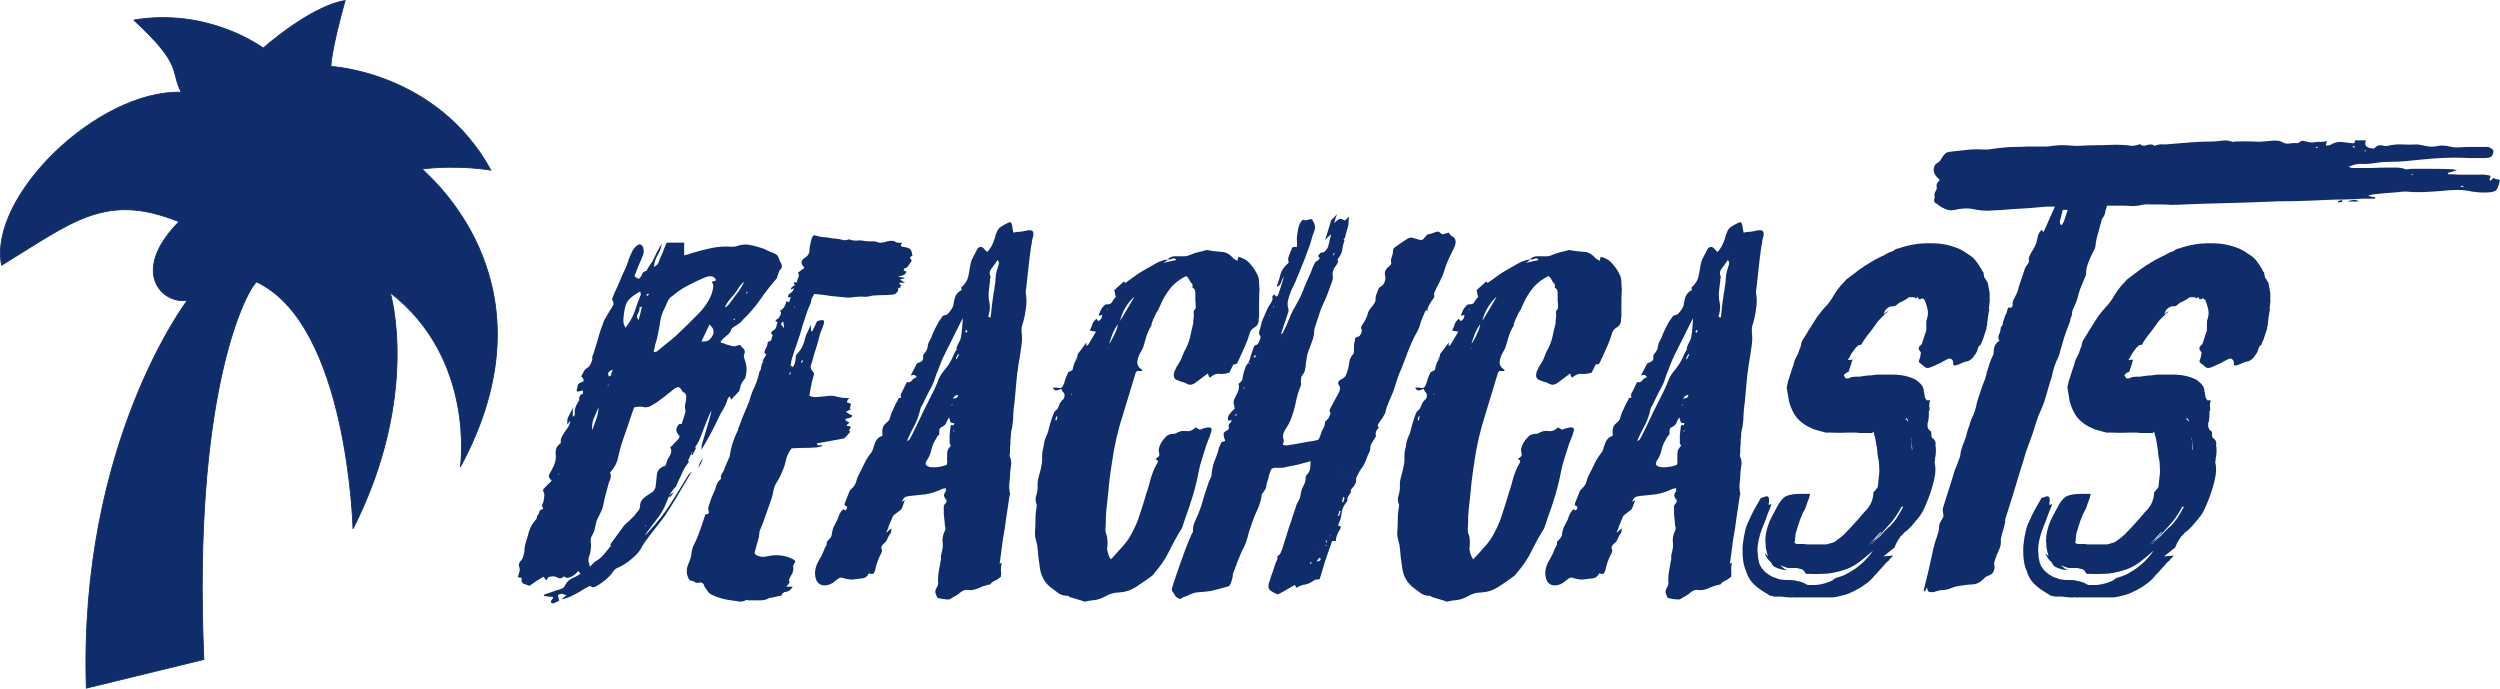 <?xml version="1.0" encoding="UTF-8"?>
<svg width="678.13pt" height="186.8pt" version="1.1" viewBox="0 0 239.23 65.901" xmlns="http://www.w3.org/2000/svg" xmlns:cc="http://creativecommons.org/ns#" xmlns:dc="http://purl.org/dc/elements/1.1/" xmlns:rdf="http://www.w3.org/1999/02/22-rdf-syntax-ns#">
 <g transform="translate(-27.892 -114.87)" fill="#102d6b" stroke-width=".229" aria-label="BeachcasTs">
  <path d="m86.868 166.81q0 0.079-0.04 0.119 0.04-0.04 0.04-0.119zm0.951-25.636q0-0.079 0.04-0.119-0.04 0.04-0.04 0.119zm6.934 18.504q-0.04-0.436 0.436-0.991-0.119 0.317-0.238 0.555-0.119 0.198-0.198 0.396zm-10.936-7.093q-0.277 0.396-0.357 0.634h-0.119q0-0.079-0.04-0.158 0-0.119 0.04-0.198 0.079-0.317 0.475-0.317zm-2.457 7.727q0-0.079 0.04-0.119h-0.04q-0.04 0.04-0.04 0.119zm4.794-8.638q-0.04 0.04-0.079 0.04 0 0-0.04 0.04v0.04q0.079-0.04 0.158-0.119zm3.844-8.559q-0.079-0.158-0.079-0.158-0.04 0.04-0.119 0.079-0.04 0-0.04 0.04 0 0.079 0.04 0.119 0.04-0.04 0.079-0.04 0.04-0.04 0.079-0.079zm2.377 18.861q-0.158 0.198-0.238 0.317-0.079 0.079-0.158 0.198-0.079-0.198 0.04-0.277 0.119-0.119 0.357-0.238zm2.14-4.279-0.357 0.713h-0.119l0.238-0.713h0.119zm-0.674 1.308-0.475 0.713q0.079-0.475 0.317-0.713h0.119zm-7.33-8.757q-0.436 0.198-0.436 0.357 0 0.119 0.079 0.277h0.04q0.04 0 0.04 0 0.04-0.04 0.079-0.04 0.079-0.119 0.079-0.238 0.04-0.119 0.119-0.317zm2.694-5.983h-0.119q0.04 0.317-0.158 0.634-0.198 0.317 0.079 0.594 0.079-0.317 0.158-0.634 0.079-0.357 0.158-0.674zm-4.636 11.768q0.198-0.594 0.396-1.109 0.198-0.555 0.198-1.07-0.238 0.555-0.475 1.109-0.198 0.515-0.119 1.07zm10.461-8.479q0.436 0 0.594-0.079 0.198-0.079 0.396-0.396 0.396-0.634-0.238-1.149-0.198 0.436-0.396 0.832-0.158 0.357-0.357 0.753zm-5.864-4.794q-1.149 0.594-1.387 1.268-0.198 0.674-0.238 1.466 0 0.198 0.04 0.396 0.079 0.159 0.158 0.357 0.594-0.753 0.872-1.545 0.277-0.832 0.594-1.625 0.04-0.079 0-0.119-0.04-0.04-0.04-0.119zm1.189 5.825q0.119-0.04 0.238-0.04t0.198-0.079q0.436-0.357 0.872-0.713 0.475-0.357 0.911-0.753 0.555-0.515 1.07-1.03 0.515-0.515 1.07-1.07 0.594-0.594 0.951-1.228 0.396-0.634 0.475-1.347 0.04-0.277-0.158-0.475 0.198-0.079 0.436-0.158-0.277-0.634-1.149-0.238-0.753 0.317-1.506 0.713-0.713 0.357-1.387 0.911-0.158 0.119-0.357 0.277-0.158 0.159-0.238 0.357-0.198 0.475-0.436 0.951-0.198 0.475-0.277 0.911-0.04 0.396-0.119 0.792-0.079 0.357-0.158 0.753-0.079 0.357-0.198 0.713-0.079 0.357-0.158 0.753zm-4.121 18.465h0.04q0.04-0.04 0.04-0.119l1.308-1.783t0.119-0.119q0.198-0.198 0.436-0.396 0.238-0.238 0.436-0.436 0.119-0.198 0.317-0.396 0.198-0.238 0.198-0.436 0-0.515 0.317-0.792t0.713-0.515q0.396-0.198 0.475-0.634l0.119-1.189q0.079-0.317 0.198-0.436 0.119-0.158 0.436-0.317 0.04 0 0.079 0 0.04-0.04 0.079-0.04 0.04 0 0.04-0.04 0.079-0.198 0.119-0.357 0.04-0.198 0.158-0.357 0.436-0.634 0.158-0.991 0.238-0.238 0.436-0.436 0.198-0.238 0.396-0.436 0.119-0.198 0-0.317-0.198-0.198-0.238-0.436-0.04-0.277 0.277-0.634h0.238q0.079-0.277 0.158-0.515 0.079-0.277 0.158-0.515 0.079-0.238 0-0.475-0.04-0.238 0.04-0.475 0.079-0.357 0.079-0.634 0-0.317-0.357-0.475-0.04 0-0.04-0.079-0.198-0.357-0.396-0.357t-0.594 0.357q-0.396 0.317-0.753 0.594-0.357 0.277-0.753 0.555-0.317 0.198-0.634 0.357-0.317 0.119-0.594 0.04-0.317-0.079-0.872 0.04-0.317 0.872-0.594 1.743-0.277 0.832-0.594 1.704-0.198 0.674-0.357 1.387-0.119 0.674-0.713 1.347-0.079 0.079 0 0.158 0.079 0.277-0.04 0.555-0.119 0.277-0.198 0.594-0.079 0.317-0.158 0.594-0.079 0.277-0.158 0.594-0.079 0.357-0.158 0.753-0.079 0.357-0.277 0.713-0.079 0.198-0.198 0.396-0.079 0.158-0.158 0.357-0.079 0.357-0.158 0.713-0.079 0.357-0.317 0.753-0.079 0.119-0.079 0.396 0.119 0.753-0.158 1.545-0.079 0.238-0.04 0.475 0.079 0.238 0.119 0.475 0.158-0.158 0.277-0.277t0.198-0.198q0.555-0.317 0.872-0.713 0.357-0.436 0.713-0.872zm13.115-24.289-0.119 0.357h-0.119q0.079-0.079 0.317-0.238zm-2.615 2.1q0.119-0.119 0.198-0.238 0.119-0.119 0.198-0.238 0.119-0.079 0.238-0.158 0.158-0.079 0.238-0.198 0.317-0.396 0.594-0.792 0.317-0.396 0.594-0.832 0.119-0.158 0.158-0.277 0.079-0.159 0.158-0.317-0.436 0.357-0.594 0.713-0.317 0.475-0.713 0.911t-0.594 0.951q-0.357 0.198-0.317 0.436zm-7.053 20.248q0 0.079-0.04 0.119h0.04q0.04-0.04 0.04-0.119h0.04-0.04zm8.479-19.851q-0.04 0.079-0.04 0.119 0 0.04-0.04 0.119h0.119q0-0.079-0.04-0.119 0-0.04 0-0.119zm-8.717 21.04q0.317-0.317 0.594-0.634 0.317-0.357 0.594-0.674 0.951-1.109 1.664-2.298 0.753-1.189 1.466-2.377 0.079-0.079 0.158-0.158 0.119-0.119 0.198-0.198-0.555 0.911-1.109 1.862-0.515 0.911-1.109 1.823-0.357 0.594-0.832 1.189-0.436 0.555-0.872 1.109-0.238 0.317-0.475 0.634-0.238 0.317-0.436 0.674-0.238 0.515-0.951 1.109-0.713 0.594-1.308 0.832-0.198 0.079-0.317 0.198-0.119 0.119-0.238 0.317-0.555 0.713-1.466 1.228-0.119 0.079-0.277 0.119-0.119 0.04-0.158 0-0.198-0.158-0.396-0.04-0.158 0.079-0.357 0.198-0.475 0.317-1.03 0.594-0.515 0.277-1.149 0.436 0.158-0.158 0.238-0.238 0.119-0.079 0.238-0.198-0.198 0-0.357-0.079-0.158-0.079-0.475 0.079 0.04 0.119 0.04 0.238 0.04 0.119 0.079 0.317-0.198 0.079-0.357 0.159-0.158 0.119-0.317 0.079-0.119-0.04-0.119-0.119 0-0.04 0.04-0.158 0.079-0.079 0.119-0.159 0.079-0.079 0.04-0.158-0.198-0.04-0.436-0.04-0.238-0.04-0.436-0.079 0-0.079 0.04-0.119 0.357-0.119 0.713-0.238 0.357-0.158 0.713-0.238 0.198-0.079 0.317-0.119 0.158-0.079 0.238-0.277 0.238-0.515 0.832-0.753 0.198-0.079 0.317-0.158 0.158-0.119 0.357-0.198l-0.04-0.04v0.04q-0.04-0.079-0.079-0.119-0.04-0.079-0.119-0.158-0.396 0.515-0.911 0.634-0.238 0.079-0.317-0.04 0 0-0.079-0.04-0.04 0-0.04-0.04-0.317 0.277-0.555 0.158-0.198-0.119-0.436-0.158-0.198 0-0.396 0.04-0.158 0-0.317 0.357-0.079-0.119-0.158-0.198-0.04-0.079-0.119-0.159-0.753 0.436-1.347 0.872-0.277-0.119-0.555-0.198-0.238-0.119-0.198-0.515 0.04-0.079-0.119-0.079-0.119 0-0.238-0.04 0.079-0.277 0.158-0.515 0.079-0.277-0.04-0.515-0.04-0.079 0-0.238 0.04-0.159 0.119-0.238 0.238-0.238 0.277-0.475 0.079-0.277 0.119-0.475 0-0.475 0.158-0.951t0.277-0.951q0.198-0.634 0.594-1.07 0.158-0.158 0.158-0.277 0-0.159 0.158-0.317 0.079-0.119 0.079-0.238 0.04-0.159 0.277-0.238 0.04 0 0.079-0.04 0.04-0.079 0-0.079-0.158-0.198-0.04-0.396 0.119-0.238 0.119-0.436 0.04-0.159 0.04-0.317 0.04-0.159-0.04-0.277-0.079-0.277-0.079-0.317 0.04-0.079 0.238-0.277l0.594-0.594q-0.277-0.277-0.277-0.436 0-0.158 0.277-0.594 0.396-0.674 0.396-1.228-0.04-0.317 0-0.674t0.475-0.674v-0.04q-0.04-0.277 0.079-0.515t0.277-0.475q0.198-0.277 0.357-0.515 0.158-0.277 0.198-0.594-0.079 0.119-0.158 0.198-0.04 0.079-0.119 0.159-0.079-0.436 0.119-0.792 0.198-0.396 0.436-0.832-0.04 0.198-0.04 0.436 0 0.198 0 0.475l0.198-0.198q-0.119-0.594 0.357-1.308 0.198-0.198 0.317-0.475 0.158-0.277 0.079-0.555-0.119 0.04-0.277 0.079-0.119 0-0.238 0.04-0.079-0.079-0.079-0.119 0.079-0.238 0.119-0.475t0.475-0.357q0.119-0.04 0.079-0.198-0.04-0.158-0.238-0.317 0.158-0.238 0.238-0.436 0.119-0.238 0.436-0.436 0.119-0.079 0.198-0.238 0.079-0.198 0.158-0.357 0.04-0.079 0.04-0.119 0-0.04 0.04-0.119 0 0.079 0 0.119 0.04 0.04 0.04 0.119-0.158-0.238-0.04-0.515 0.119-0.277 0.198-0.594 0.198-0.594 0.357-1.189t0.396-1.189q0.079-0.317 0.277-0.634 0.198-0.357 0.396-0.674 0.198-0.277 0.317-0.515t-0.04-0.475q-0.079-0.119 0-0.277 0.198-0.515 0.436-0.991 0.238-0.515 0.436-1.03 0.04-0.04 0.04-0.119 0.119-0.198 0.198-0.396 0.119-0.238 0.198-0.436 0.158-0.396 0.277-0.792 0.158-0.396 0.357-0.792 0.238-0.357 0.515-0.515 0.198-0.079 0.317 0.04 0.119 0.079 0.158 0.238 0.04 0.158 0.04 0.317 0.04 0.158-0.04 0.357-0.198 0.515-0.436 1.03-0.198 0.475-0.396 1.03 0.119 0.119 0.357 0.238-0.04 0.04-0.04 0.119 0-0.079 0.04-0.119h0.079q0.198-0.159 0.277-0.396 0.079-0.277 0.436-0.357 0.119-0.238 0.277-0.475t0.317-0.475q0.198-0.436 0.396-0.832 0.238-0.396 0.475-0.832-0.079 0.555-0.396 1.109-0.317 0.555-0.357 1.149 0.396-0.238 0.475-0.515 0.079-0.317 0.238-0.594 0.158-0.317 0.238-0.594 0.119-0.317 0.277-0.634h1.664v1.228q0.158-0.079 0.317-0.079 0.158-0.04 0.317-0.119 1.03-0.317 1.981-0.515 0.991-0.198 1.902-0.119 0.396 0 0.555-0.079 0.753-0.238 1.308-0.079 0.594 0.119 1.149 0.317 0.238 0.079 0.436 0.198 0.238 0.119 0.475 0.198 0.238 0.079 0.396 0.198 0.158 0.119 0.238 0.396 0.079 0.238 0.198 0.436 0.119 0.158 0.04 0.475-0.04 0.079-0.119 0.119-0.04 0.04-0.079 0.119v-0.04l-0.119 0.357q-0.04 0.119-0.079 0.238 0 0.119-0.079 0.198-0.832 0.951-1.545 1.981-0.713 1.03-1.664 1.942-0.158 0.198-0.357 0.357-0.198 0.119-0.396 0.277 0.04-0.04 0.04-0.119v0.04h0.04q-0.119 0.079-0.277 0.198-0.119 0.079-0.158 0.158-0.119 0.396-0.475 0.634-0.317 0.238-0.555 0.555v0.079q0.277 0.079 0.555 0.198 0.277 0.079 0.594 0.158 0.119 0.04 0.277 0 0.198-0.079 0.436-0.119 0.079 0.079 0.158 0.198 0.119 0.119 0.238 0.238 0.079 0.198 0.04 0.317-0.079 0.238-0.079 0.396 0.04 0.159 0.119 0.357 0.238 0.674 0.079 1.426-0.04 0.079-0.04 0.158 0 0.079-0.079 0.158-0.238 0.277-0.357 0.555-0.079 0.277-0.158 0.594-0.04 0.079-0.119 0.119-0.04 0.04-0.079 0.119-0.158 0.159-0.317 0.317-0.119 0.119-0.238 0.277-0.079-0.079-0.158-0.317h0.04-0.04q-0.04 0.079-0.119 0.119-0.04 0.04-0.079 0.119-0.119 0.475-0.396 0.951-0.277 0.436-0.475 0.872-0.713 1.545-1.664 3.091 0.04-0.198 0.04-0.357t0.079-0.357q0.238-0.753 0.436-1.466 0.238-0.753 0.436-1.545-0.079 0.079-0.119 0.158-0.04 0.079-0.079 0.159-0.277 0.634-0.515 1.268-0.238 0.594-0.475 1.228-0.198 0.396-0.475 0.753-0.238 0.357-0.396 0.753-0.277 0.674-0.634 1.347-0.317 0.674-0.634 1.347 0 0.119-0.079 0.198-0.436 0.436-0.674 0.951-0.198 0.475-0.396 0.951-0.317 0.674-0.792 1.268-0.436 0.555-0.872 1.149-0.119 0.159-0.198 0.317-0.079 0.119-0.158 0.277h-0.04l0.04-0.04z"/>
  <path d="m113.94 140.42v-0.04h0.04-0.04zm-8.361 6.498v0.04h-0.04 0.04zm-2.813-0.555h-0.119zm3.645-0.872h-0.04zm-0.832 1.268q0-0.079 0.079-0.238-0.079 0.158-0.079 0.238zm-0.555-5.032q-0.04 0.079-0.04 0.119 0 0.04-0.04 0.119 0.04-0.079 0.04-0.119 0-0.04 0.04-0.119zm-1.664 8.995h0.119q0.079-0.159 0.079-0.238h-0.079q0 0.079-0.079 0.238zm0.238-0.872q0.198 0.159-0.119 0.357 0.079-0.119 0.079-0.198 0-0.079 0.04-0.159zm1.109-0.515q-0.159 0.119-0.159 0.158 0 0.04 0.079 0.119 0.04-0.119 0.119-0.277zm0.594-1.902q-0.079 0.317-0.159 0.475 0.079-0.159 0.159-0.475zm-2.536-1.783q-0.198 0.277-0.079 0.357 0.159 0.079 0.119 0.198h0.119q0-0.119-0.04-0.238 0-0.119-0.04-0.277zm1.228-1.347q-0.04-0.04-0.04-0.04 0-0.04-0.04-0.079 0 0.04-0.04 0.079 0 0 0 0.04v-0.04zm-1.149 0.832h-0.04zm12.362-5.785q-0.357 0.119-0.158 0.317 0.04 0.079 0.079 0.119 0.04 0-0.04 0.119-0.357 0.555-0.475 0.594-0.04 0.04-0.198 0.04 0 0.04 0.04 0.079 0 0-0.119 0.119 0.119 0.04 0.277 0.119 0 0.357-0.792 0.475 0.158 0.04 0.317 0.079 0.158 0 0.357 0.079-0.158 0.04-0.277 0.079-0.079 0-0.198 0.04 0.198 0.159 0.475 0.317h-0.515q0 0.079-0.04 0.119 0.158 0.079 0.198 0.119 0.04 0.079-0.079 0.119-0.119 0.04 0.04 0.079-0.158 0.04-0.317 0.158 0.119 0.079 0.04 0.198-0.079 0.119-0.158 0.198-0.04 0.079-0.198 0.119-0.158 0.04-0.277 0.04-0.396 0.04-0.832 0.04-0.396 0-0.832 0.04h-0.119q-0.396 0.119-0.753 0.119-0.317-0.04-0.713 0-0.198 0-0.357 0.04-0.159 0-0.357 0.04h-0.238q-0.792-0.079-1.585-0.158-0.753-0.119-1.585-0.198-0.079 0.159-0.158 0.277-0.079 0.119-0.119 0.238-0.04 0.396-0.238 0.753-0.159 0.357-0.277 0.753-0.198 0.555-0.357 1.07-0.119 0.515-0.317 1.07-0.159 0.515-0.357 1.03-0.158 0.475-0.317 0.991-0.079 0.238-0.079 0.357t-0.04 0.238q0 0.119 0 0.277 0.277-0.079 0.317-0.238 0.079-0.158 0.119-0.357 0.04-0.198 0.04-0.396 0-0.198 0.198-0.396 0.317-0.357 0.475-0.713 0.158-0.357 0.238-0.753 0.079-0.317 0.238-0.594 0.158-0.317 0.277-0.634 0.04 0.198 0.04 0.594h0.119q0.119-0.238 0.238-0.475 0.119-0.238 0.198-0.436 0.079-0.079 0.119-0.079 0.436-0.119 0.515-0.04 0.119 0.079 0 0.436-0.119 0.357-0.277 0.713-0.119 0.357-0.198 0.713-0.079 0.277-0.159 0.555-0.079 0.238-0.158 0.515-0.119 0.317-0.198 0.674-0.079 0.317-0.198 0.634-0.119 0.357 0.159 0.634 0.198 0.198 0.079 0.436-0.079 0.317-0.158 0.594-0.04 0.277-0.119 0.594l-0.119 0.713q0.357 0.159 0.753 0.119 0.436-0.04 0.832-0.079 0.317-0.04 0.555-0.04 0.238 0 0.475 0.079 0.277 0.079 0.594 0.119 0.317 0 0.634 0.04-0.079 0.079-0.158 0.119-0.04 0.04-0.04 0.119-0.119 0.198 0.079 0.198 0.238 0.04 0.238 0.158 0 0.119-0.079 0.317 0 0.04 0 0.079 0.04 0 0.04 0.04h0.079q-0.119 0.079-0.515 0.277 0.198 0.079 0.317 0.198 0.158 0.079 0.317 0.159-0.159 0.238-0.357 0.238-0.198 0-0.357 0.158 0.079 0.079 0.198 0.158 0.119 0.04 0.238 0.119-0.119 0.079-0.277 0.238 0 0.079 0.079 0.079 0.436 0 0.238 0.277-0.119 0.158-0.079 0.198 0.079 0.04 0.119 0.079-0.198 0.198-0.317 0.357-0.119 0.119-0.277 0.277-1.268 0.238-2.615 0.475 0.04 0.238 0.238 0.198 0.198-0.079 0.317 0.04-0.198 0.079-0.396 0.119-0.159 0.04-0.357 0.04-0.555 0.04-1.109 0.04-0.515 0-1.109 0.04-0.436 0.555-0.555 1.189-0.119 0.555-0.357 1.07-0.198 0.515-0.555 1.07-0.198 0.317-0.277 0.753-0.079 0.515-0.277 1.03-0.158 0.475-0.357 0.991-0.158 0.436-0.317 0.911-0.158 0.436-0.357 0.872-0.04 0.119-0.04 0.357-0.04 0.079-0.04 0.119 0.04 0.04 0 0.119-0.079 0.357-0.198 0.713-0.079 0.357-0.198 0.713-0.04 0.198 0.158 0.317 0.317 0.158 0.674 0.158 0.357-0.04 0.713-0.119 1.149-0.158 2.14 0.357 0.277 0.158 0.158 0.317-0.198 0.238-0.158 0.475 0.04 0.198-0.04 0.396-0.04 0.079-0.04 0.159 0 0.04-0.079 0.119-0.119 0.198-0.198 0.357-0.079 0.158 0 0.357 0.04 0.04-0.079 0.158-0.04 0.079-0.238 0.277h0.634q-0.277 0.475-0.753 0.515-0.079 0-0.158 0.079-0.079 0.04-0.119 0.079 0 0.159-0.119 0.198-0.079 0-0.238 0.04-0.317 0.079-0.515 0.119-0.119 0.04-0.238 0.04t-0.238 0.079q-0.198 0.119-0.357 0.119-0.119 0.04-0.317 0.04h-1.189q-0.079 0-0.158-0.04-0.04 0-0.119 0.04-0.317 0.158-0.594 0.119-0.238-0.04-0.515-0.079-1.228-0.119-2.179-0.594-0.277-0.158-0.475-0.515-0.158-0.159-0.238-0.436-0.119-0.238-0.396-0.198-0.238 0.079-0.396 0-0.158-0.119-0.357-0.158-0.198-0.04-0.277-0.159-0.04-0.119-0.119-0.277-0.079-0.198-0.079-0.357t0-0.357q0.079-0.317 0.198-0.594 0.119-0.277 0.198-0.594 0.04-0.238 0.079-0.475 0.04-0.238 0.119-0.475 0.396-0.753 0.634-1.466 0.277-0.753 0.515-1.506 0-0.119 0.198-0.119 0.198-0.04 0.158-0.238-0.079-0.238-0.04-0.436 0.158-0.436 0.277-0.832 0.158-0.396 0.357-0.832 0.079-0.238 0.158-0.475 0.079-0.238 0.277-0.436 0.079-0.04 0.079-0.079 0.04-0.04 0.079-0.079-0.079-0.198 0.04-0.396 0.119-0.238 0.238-0.436 0.079-0.277 0.198-0.515 0.119-0.277 0.238-0.555 0.04-0.079 0.079-0.158 0.04-0.119 0.04-0.198 0.158-1.109 0.713-2.259 0.079-0.079 0.079-0.159 0-0.119 0.04-0.198 0.079-0.198 0.158-0.396 0.079-0.238 0.158-0.436l0.594-1.426q0.158-0.357 0.238-0.713 0.119-0.357 0.277-0.713 0.317-0.634 0.515-1.426 0.04-0.079 0.04-0.198 0.04-0.119 0.119-0.198 0.04-0.079 0.04-0.198 0.04-0.198 0.079-0.357 0.079-0.158 0.158-0.357 0.04 0.079 0.04 0.238 0.079-0.119-0.119-0.198 0.079-0.119 0.119-0.238 0.079-0.119 0.159-0.238 0 0 0.04-0.079 0-0.04 0.04-0.04-0.277-0.198-0.119-0.475 0.198-0.317 0.238-0.594 0-0.198 0.119-0.198 0.119-0.04 0.238-0.119 0-0.159 0.079-0.317 0.119-0.198-0.079-0.317-0.04 0 0-0.079 0.04-0.119 0.079-0.158 0.357-0.198 0.396-0.396 0.04-0.238 0.119-0.475 0-0.079-0.119-0.04-0.119 0-0.04-0.119 0.04-0.079 0.119-0.119 0.079-0.04 0.159-0.119 0.119-0.198 0.198-0.357 0.079-0.158-0.079-0.317 0.317-0.198 0.436-0.436 0.119-0.238 0.198-0.515 0.079 0.04 0.119 0.079 0.04 0 0.119 0.04 0.04-0.119 0.079-0.238 0.04-0.119 0.079-0.238h-0.277q0.04-0.079 0.04-0.119 0-0.079 0.04-0.158 0.079-0.079 0.119-0.079 0.079-0.04 0.158-0.119 0.198-0.198 0.238-0.396l-0.317 0.158q0.04-0.198 0.119-0.277 0.119-0.079 0.277-0.158-0.079-0.158-0.119-0.277h0.317q0-0.198 0.119-0.436 0.158-0.277-0.04-0.475 0.159-0.119 0.317-0.238 0.159-0.119 0.317-0.238-0.158-0.238-0.198-0.277-0.238-0.396 0.277-0.713 0.317-0.198 0.396-0.555 0-0.396 0.119-0.832 0.04-0.198 0.079-0.357 0.04-0.198 0.238-0.396l0.475 0.119q0.198 0.04 0.436 0.079 0.238 0 0.475 0.04 0.198 0.04 0.436 0.079 0.238 0 0.475 0.04 0.277 0.04 0.515 0.119 0.238 0.04 0.555-0.079 0.357 0.159 0.832 0.119 0.158-0.04 0.317 0 0.158 0 0.317 0.04 0.317 0.04 0.634 0.04 0.357-0.04 0.634 0.079 0.198 0.079 0.436 0.04t0.475-0.119q0.475-0.119 0.713 0 0.277 0.198 0.594 0.119 0.079-0.04 0.079 0.04 0.04 0.079-0.079 0.159-0.04 0.198 0.198 0.198 0.277 0.04 0.515 0.119 0.238 0.079 0.317 0.357z"/>
  <path d="m118.8 159.16v-0.04zm-2.021 0.396q0.832 0.119 1.704-0.198 0.079-0.238 0.04-0.436 0-0.238 0-0.475t0.04-0.436q0.079-0.238 0.317-0.475-0.04-0.079-0.079-0.159t-0.04-0.158q0-0.357 0-0.713 0.04-0.357 0.079-0.713 0-0.079 0.04-0.198 0.079-0.119 0.238 0 0.079-0.159 0.079-0.238-0.277 0.04-0.357-0.119-0.079-0.198-0.119-0.436-0.198 0.277-0.277 0.515-0.079 0.238-0.396 0.396-0.198 0.079-0.238 0.198-0.04 0.119-0.04 0.238t0 0.238-0.158 0.198v-0.04 0.04q-0.198 0.357-0.396 0.713-0.158 0.357-0.238 0.753-0.079 0.357-0.317 0.753-0.436 0.594 0.119 0.713zm3.526-12.838q0.04-0.04 0.079-0.04 0.04-0.04 0.079-0.119 0-0.04-0.079-0.119l-0.119 0.119q0 0.04 0 0.079 0.04 0 0.04 0.04zm-0.951 2.655q0.079-0.158 0.158-0.277 0.079-0.159 0.158-0.317h-0.119q-0.079 0.158-0.158 0.317-0.04 0.119 0.04 0.277zm0.832-0.872h-0.04 0.119zm-1.109 5.151q0-0.04-0.079-0.119 0 0.04-0.079 0.119h0.079q0.04-0.04 0.04-0.119zm0-0.634q0.317-0.04 0.357-0.079 0.079-0.04 0.159-0.277l0.04-0.04-0.04 0.04q-0.357 0-0.515 0.357zm0.079 3.011q-0.04 0.04-0.04 0.119h0.119zm4.2-16.285q-0.277 0.436-0.594 0.832-0.277 0.357-0.079 0.792 0 0.079-0.04 0.159-0.04 0.04 0 0.119l-0.119 0.951q-0.079 0.634 0.04 1.189 0.119 0.515-0.04 1.149-0.158 0.317 0.158 0.317 0 0.04-0.04 0.079 0 0 0 0.04 0-0.04 0-0.04 0.04-0.04 0.04-0.079 0.079-0.555 0.119-1.109 0.079-0.594 0.159-1.149 0.079-0.396 0.119-0.753 0.079-0.396 0.079-0.753 0-0.277 0.119-0.713 0.079-0.238 0.158-0.515 0.119-0.277-0.079-0.515zm0.159-1.03h0.04l-0.04-0.04zm-4.121 9.51q0.079-0.238 0.198-0.475 0.158-0.277 0.238-0.515 0.079-0.436 0.119-0.872 0.04-0.475 0.079-1.03-0.198 0.317-0.198 0.357l-1.545 3.091q-0.198 0.396-0.357 0.792-0.158 0.396-0.317 0.832-0.119 0.238-0.198 0.515-0.079 0.238-0.158 0.475-0.198 0.475-0.475 0.951-0.238 0.475-0.475 0.951-0.079 0.198-0.198 0.396-0.119 0.159-0.159 0.357-0.158 0.792-0.555 1.545-0.396 0.713-0.713 1.466l0.04 0.04v-0.04q0.198-0.079 0.238-0.198 0.079-0.159 0.158-0.277 0.555-1.109 1.07-2.219 0.555-1.109 1.109-2.219 0.238-0.515 0.436-1.03 0.238-0.515 0.674-0.991 0.119-0.159 0.198-0.277 0.119-0.158 0.198-0.317 0.198-0.317 0.317-0.634 0.158-0.357 0.357-0.674zm-7.37 9.708h-0.119zm0.079-0.674q0-0.079 0.04-0.119-0.04 0.04-0.04 0.119zm11.649 11.451q-0.079 0.317-0.079 0.674 0.04 0.317 0 0.674l-0.357 0.277q-0.198 0.079-0.317 0.158-0.079 0.04-0.198 0.119-0.079 0.079-0.119 0.159-0.04 0.04-0.119 0.04-0.555 0.119-1.07 0.357-0.515 0.238-1.07 0.158-0.277-0.04-0.634 0.238-0.198 0.198-0.436 0.317t-0.475 0.277q-0.04 0.04-0.079 0.04t-0.079 0.04q-0.04 0-0.238 0-0.158-0.04-0.357-0.04-0.198-0.04-0.396-0.079-0.159-0.04-0.159-0.079-0.079-0.198-0.158-0.396-0.079-0.238 0.119-0.555 0.198-0.277 0.119-0.713 0-0.436 0.079-0.872 0.079-0.436 0.158-0.872 0.079-0.238 0.04-0.436 0-0.238 0.079-0.475 0.158-0.555 0.079-1.03-0.04-0.515 0.238-1.07 0.079-0.198 0-0.396-0.04-0.198-0.04-0.396-0.04-0.396-0.079-0.753 0-0.396 0-0.792 0.04-0.119 0.158-0.238 0.159-0.158 0.079-0.317 0-0.079 0.04-0.119h-0.04q-0.04 0.04-0.04 0.119-0.079-0.198-0.159-0.357-0.079-0.158 0.119-0.436 0.079-0.079 0.04-0.158 0-0.079 0-0.198-0.119 0.04-0.198 0.04-0.079 0-0.159 0.04-0.832 0.396-1.585 0.515-0.753 0.079-1.545 0.159-0.317 0.04-0.436 0.119-0.119 0.079-0.317 0.436l0.317-0.159q-0.079 0.238-0.159 0.436-0.04 0.198-0.158 0.396-0.119 0.159-0.317 0.277-0.158 0.119-0.357 0.277-0.04 0.04-0.079 0.079-0.04 0-0.079 0.079-0.159 0.357-0.317 0.753-0.119 0.357-0.317 0.832 0.198-0.158 0.277-0.238 0.079-0.079 0.238-0.198-0.04 0.159-0.04 0.277 0.04 0.079-0.04 0.158-0.198 0.277-0.317 0.555-0.079 0.277-0.396 0.515-0.277 0.277-0.158 0.515 0.079 0.158-0.04 0.357-0.436 0.832-0.594 1.664-0.079 0.238-0.198 0.317-0.079 0.04-0.396-0.04-0.198 0.436-0.634 0.475-0.594 0.079-0.991 0.119-0.357 0-1.03-0.198-0.079 0-0.238 0.079-0.079 0.079-0.317 0.238-0.475 0.436-1.03 0.436-0.515 0-0.753-0.436-0.436-0.951 0.317-2.14 0.198-0.317 0.317-0.634 0.119-0.357 0.317-0.674 0.04-0.079 0-0.158 0-0.119 0.079-0.198 0.198-0.198 0.317-0.357 0.119-0.198 0.119-0.475 0.04-0.198 0.119-0.436 0.119-0.238 0.238-0.475 0.198-0.317 0.277-0.634 0.119-0.357 0.436-0.674l0.238 0.119q0.277-0.357 0-0.436-0.158-0.04-0.079-0.277l0.475-1.189 0.119-0.119q0.317-0.317 0.396-0.475 0.079-0.158 0.158-0.475 0.04-0.079 0.04-0.119 0-0.04 0.04-0.119 0.317-0.594 0.594-1.189t0.713-1.149q0.079-0.079 0.158-0.317 0.04-0.198 0.198-0.594 0.198-0.555 0.713-0.674-0.04-0.357 0-0.674 0.04-0.317 0.475-0.674 0.198-0.159 0.238-0.396 0.079-0.277 0.159-0.475 0.119-0.277 0.238-0.515 0.119-0.277 0.277-0.555 0.079-0.079 0.119-0.238 0.04-0.158 0.277-0.119 0-0.079-0.04-0.198 0-0.119 0.04-0.198 0.158-0.317 0.277-0.555 0.119-0.277 0.277-0.555 0.317 0.079 0.475-0.158 0.198-0.238 0.475-0.317-0.159-0.198-0.238-0.198-0.04-0.04-0.357 0.04 0.158-0.277 0.277-0.515t0.238-0.475q0.079-0.198 0.277-0.238 0.238-0.079 0.357-0.238 0.079-0.158 0.04-0.317 0-0.198 0.079-0.277 0.317-0.317 0.357-0.674 0.04-0.357 0.238-0.674 0.158-0.277 0.238-0.555 0.119-0.277 0.277-0.594 0.158-0.317 0.317-0.594 0.198-0.277 0.396-0.555 0.159-0.079 0.277-0.079 0.119-0.04 0.198-0.119 0.277-0.277 0.475-0.674 0.079-0.198 0.079-0.357 0.04-0.159 0.079-0.357 0.119-0.594 0.674-0.872v-0.04q0-0.079 0-0.079 0-0.04-0.04-0.04 0-0.04 0-0.079 0.555-0.515 0.674-1.03 0.119-0.555 0.198-1.109 0.079-0.436 0.277-0.792 0.198-0.357 0.396-0.753 0.079-0.158 0.238-0.198 0.158-0.04 0.277 0.04 0.119 0.079 0.198 0.198 0.119 0.119 0.238 0.238 0.475-0.515 0.674-1.189 0.079-0.159 0.079-0.277 0.04-0.158 0.119-0.317 0.119-0.436 0.436-0.634 0.357-0.238 0.713-0.396 0.277-0.159 0.357 0.238l0.119 0.713q0.317-0.079 0.634-0.079 0.317-0.04 0.634-0.119 0.436-0.079 0.555 0.04 0.158 0.119 0.079 0.515-0.079 0.238-0.119 0.475 0 0.238-0.079 0.475-0.04 0.317-0.079 0.594-0.04 0.277-0.079 0.594-0.079 0.713-0.158 1.426-0.079 0.713-0.158 1.426-0.079 0.357 0 0.674 0.079 0.634-0.04 1.308-0.079 0.674-0.277 1.347-0.079 0.198-0.119 0.436 0 0.238 0 0.436 0.079 0.555 0 1.149-0.079 0.555-0.158 1.109-0.079 0.436-0.159 0.911-0.04 0.436-0.119 0.872l-0.238 2.615q-0.079 0.555-0.119 1.109 0 0.555-0.079 1.109-0.04 0.277-0.119 0.555-0.04 0.277-0.04 0.555-0.04 0.198-0.04 0.357t0 0.357q-0.04 0.198-0.04 0.436 0 0.198 0 0.396 0 0.079-0.04 0.198 0 0.119 0.04 0.198 0.198 0.436 0.079 0.951-0.079 0.515-0.079 0.991-0.04 0.396-0.079 0.792 0 0.396 0.079 0.792 0 0.119-0.04 0.159-0.158 1.03-0.317 2.1-0.119 1.03-0.317 2.06-0.079 0.594-0.159 1.189t-0.158 1.189z"/>
  <path d="m133.88 148.27h0.119l0.04-0.04h-0.04zm-3.447 4.398q0.04-0.04 0.04-0.119h-0.04q0 0.079-0.04 0.119h0.119zm3.408-8.123q0-0.04 0-0.04 0.04-0.04 0.04-0.079h-0.04q0 0.04-0.04 0.079 0 0 0 0.04zm-4.874 10.183q-0.079 0.238-0.079 0.357h0.119q0-0.119 0.079-0.357zm5.111-7.013q0.277-0.436 0.475-0.872 0.238-0.475 0.317-0.951-0.317 0.436-0.515 0.911-0.158 0.436-0.317 0.911zm2.298-4.398q-0.991 0.951-1.308 2.259 0.357-0.555 0.674-1.109 0.357-0.594 0.674-1.149zm2.06-3.17q0 0.04-0.04 0.079 0 0 0 0.04 0-0.04 0-0.04 0.04-0.04 0.04-0.079h0.119zm-7.687 9.153q0.277-0.198 0.277-0.555 0.198-0.277 0.396-0.515 0.198-0.277 0.436-0.594v0.357q0.079-0.079 0.158-0.119 0.198-0.317 0.357-0.594 0.198-0.317 0.396-0.674-0.198-0.04-0.317-0.04-0.119-0.04-0.277-0.079 0.159-0.277 0.238-0.555 0.079-0.277 0.396-0.555 0.158 0.158 0.198 0.238 0.238-0.198 0.277-0.277 0.04-0.079 0.079-0.357-0.159 0.079-0.277 0.119 0-0.04-0.04-0.04 0-0.04 0-0.079 0.079-0.198 0.158-0.396 0.079-0.198 0.277-0.396 0.079-0.079 0.119-0.119 0.079-0.079 0.158-0.079 0.436 0.04 0.555-0.238 0.158-0.277 0.357-0.475-0.04-0.159-0.079-0.277 0-0.158-0.079-0.357 0.198-0.198 0.396-0.357 0.238-0.198 0.436-0.396 0.119-0.119 0.158-0.04 0.04 0.04 0.079 0.119l-0.04-0.04v0.04l0.832-0.594q0.515-0.396 1.03-0.674 0.555-0.317 1.109-0.634 0.277-0.158 0.555-0.238 0.277-0.119 0.594-0.119-0.079 0.079-0.198 0.158-0.079 0.04-0.238 0.159 0.634-0.159 1.228-0.277-0.159-0.238-0.396-0.119t-0.436 0.04q0.357-0.277 0.634-0.277 0.317 0 0.634 0 0.238 0 0.436 0 0.238-0.04 0.515-0.158 0.357-0.158 0.713-0.238 0.396-0.079 0.753-0.198h0.119q0.594 0.119 1.228 0.158 0.634 0 1.07 0.436 0.119 0.119 0.238 0.238 0.159 0.079 0.357 0.198 0-0.158 0.079-0.396 0.753 0.198 1.149 0.713 0.436 0.475 0.713 1.109 0.119 0.277 0.119 0.634 0 0.317 0.04 0.634-0.04 0.674-0.04 1.308 0 0.634 0 1.308 0 0.119-0.04 0.238 0 0.119 0 0.238-0.079 0.396-0.357 0.555-0.357 0.198-0.475 0.515-0.198 0.674-0.475 1.308-0.277 0.634-0.594 1.308-0.079 0.158-0.158 0.317-0.079 0.119-0.317 0.119-0.04 0-0.079 0.079-0.04 0.079-0.079 0.158-0.079 0.159-0.159 0.317-0.04 0.119-0.119 0.238-0.515 0.159-0.951 0.119-0.396-0.079-0.911 0.357-0.079-0.079-0.119-0.158 0-0.119-0.079-0.238l-0.951 0.713q-0.396 0.317-0.634 0.357-0.238 0.04-0.555-0.158-0.158-0.079-0.357-0.119-0.158-0.04-0.317-0.119-0.634-0.159-0.357-0.911 0.159-0.396 0.436-0.792 0.198-0.317 0.317-0.674t0.317-0.674q0.317-0.634 0.436-1.228t0.277-1.189q0-0.159 0-0.277 0.04-0.158 0.04-0.317 0.04-0.198 0-0.396t0.158-0.396q0.04-0.04 0.04-0.159 0-0.317-0.04-0.634 0-0.357 0-0.674 0-0.198-0.04-0.317-0.04-0.158-0.238-0.238 0.079-0.317-0.119-0.475-0.158-0.198-0.238-0.396-0.158-0.238-0.238-0.238-0.079 0-0.396 0.198-0.792 0.475-1.268 1.149-0.475 0.634-0.792 1.387-0.079 0.198-0.198 0.436-0.119 0.198-0.238 0.396-0.079 0.198-0.198 0.436-0.119 0.238-0.198 0.475-0.04 0.079-0.04 0.119 0.04 0.04 0 0.119-0.317 0.515-0.475 1.03-0.158 0.515-0.317 1.07-0.079 0.159-0.158 0.317-0.079 0.119-0.158 0.277-0.198 0.396-0.238 0.753-0.04 0.317 0.198 0.594 0.079 0.079 0.159 0.119 0.079 0.04 0.119 0.198h-0.515q-0.04 0.079-0.079 0.119-0.04 0-0.04 0.04l-1.189 3.923q-0.753 2.298-1.07 4.596-0.159 0.991-0.277 1.981-0.079 0.951-0.198 1.942-0.079 0.674-0.119 1.308 0 0.594-0.04 1.228 0 0.198 0.04 0.396 0.079 0.158 0.119 0.357 0.079 0.555 0 1.149 0.079 0.594 0.357 0.991 0.594-0.634 1.109-1.228 0.555-0.594 0.911-1.308 0.515-0.951 0.792-1.902 0.317-0.951 0.594-1.902 0.238-0.674 0.396-1.347 0.198-0.713 0.555-1.387 0.079-0.079 0.119-0.238 0.079-0.158-0.119-0.238-0.04 0-0.04-0.04l-0.04-0.04q0.436-0.238 0.357-0.475-0.079-0.277-0.04-0.475 0.119-0.594 0.594-1.07 0.277-0.357 0.713-0.357 0.277 0 0.357-0.079 0.475-0.277 0.951-0.198 0.475 0.079 0.911-0.357 0.079 0.079 0.198 0.119 0.119 0.04 0.198 0.119 0.159-0.079 0.277-0.119 0.119-0.04 0.317-0.079 0.713-0.159 0.475 0.436-0.079 0.317-0.238 0.674-0.119 0.317-0.238 0.634-0.198 0.634-0.396 1.268-0.198 0.594-0.317 1.228-0.198 1.07-0.515 2.14-0.317 1.07-0.713 2.14-0.079 0.238-0.159 0.475t-0.158 0.475q-0.079 0.238-0.159 0.317-0.634 1.03-1.149 2.1-0.515 1.03-1.347 1.981-0.158 0.238-0.277 0.317-0.753 0.555-1.545 1.07-0.753 0.475-1.664 0.515-0.594 0-1.228 0.357-0.475 0.277-0.991 0.357-0.475 0.04-1.03 0.158-0.04 0-0.198-0.079l-1.189-0.357q-0.079-0.04-0.119-0.079 0-0.04-0.079-0.04-0.515 0-0.872-0.238-0.317-0.238-0.634-0.475-0.951-0.674-1.149-1.862-0.079-0.555-0.158-1.149-0.04-0.594-0.119-1.149-0.079-0.317-0.158-0.634-0.079-0.357-0.04-0.713 0.04-0.594 0.04-1.149 0-0.594 0.119-1.189 0-0.158 0-0.158-0.198-0.436-0.04-0.911 0.159-0.515 0.119-0.991 0-0.436 0.159-0.951 0.158-0.515 0.238-1.03 0.04-0.198 0.04-0.357 0-0.159 0-0.357 0-0.277 0.04-0.555 0.079-0.277 0.119-0.555 0.04-0.396 0.198-0.753 0.198-0.396 0.277-0.792 0.079-0.357 0.198-0.713 0.119-0.396 0.277-0.792 0.04-0.119 0.158-0.238 0.158-0.119 0.238-0.238 0 0.04-0.04 0.079 0 0 0 0.04 0-0.04 0-0.04 0.04-0.04 0.04-0.079 0.079-0.198 0.158-0.396 0.079-0.198 0.277-0.396 0.198-0.159 0.198-0.357 0.04-0.238-0.119-0.396-0.079-0.079-0.119-0.158 0-0.079-0.079-0.159-0.238 0.119-0.475 0.159-0.198 0-0.317-0.277h0.396q0.317 0.079 0.436 0 0.119-0.079 0.238-0.396 0.079-0.277 0.159-0.515 0.119-0.277 0.238-0.555 0 0 0.396-0.198 0.04-0.079 0.079-0.277 0.04-0.198 0.119-0.396 0.119-0.357 0.396-0.515z"/>
  <path d="m154.88 167.56h-0.04zm1.149-7.964h-0.04v0.04zm-9.351 9.113q-0.04 0-0.04-0.04l0.04-0.04zm8.519-2.496q0.04-0.04 0.04-0.119h-0.04v0.04zm1.228-5.547-0.04 0.04h0.04zm0.832-0.04v0.04l0.04-0.04zm0.911-3.011q-0.04 0.04-0.04 0.119zm-1.149-0.634h-0.04v-0.04 0.04zm-5.389-2.021 0.04-0.04-0.04 0.04h0.04zm8.678-0.594 0.04-0.04h-0.04q-0.04 0.04-0.04 0.119zm-13.67-0.198h-0.04v-0.04 0.04zm4.279-7.132h0.04l0.04-0.04zm5.468 15.73h-0.119q0.04-0.04 0.04-0.119h0.04q0 0.079-0.04 0.119zm-1.03-1.585h-0.119zm-9.232-6.696q0 0.079-0.04 0.119l0.04 0.04q0.04 0 0.04 0 0.04-0.04 0.079-0.04 0-0.04-0.079-0.119zm0.832-2.417q0.04-0.04 0.04-0.119h-0.119v0.04q0 0.04 0.079 0.04zm2.298-6.379h-0.119zm4.16 23.061q0-0.079-0.079-0.079l-0.079 0.04q-0.04 0.04 0.04 0.119 0.079-0.079 0.198-0.119zm-5.309-19.772q-0.079-0.079-0.079-0.119-0.159 0.079-0.159 0.119-0.04 0.04 0.04 0.119 0.079-0.079 0.158-0.119zm6.221-9.113q0.079-0.158 0.158-0.475-0.079 0.317-0.158 0.475zm1.743 23.893q-0.079 0.317-0.159 0.475h0.119q0.079-0.158 0.158-0.475zm0.317-0.872h0.119q-0.079-0.079 0-0.198 0.119-0.158-0.079-0.277-0.04 0.198-0.079 0.317 0 0.119-0.04 0.238zm-2.496 5.706q0.357 0 0.396-0.238 0-0.04-0.079-0.04-0.04-0.04-0.079-0.079zm1.585-29.242q0.04-0.079 0.079-0.119 0.04-0.04 0.079-0.119h-0.119q0 0.079-0.04 0.119 0 0.04 0 0.119-0.04 0.04-0.04 0.079 0 0 0.04-0.079-0.04 0.079-0.04 0.079 0-0.04 0.04-0.079zm-0.713 27.618q0 0.04-0.04 0.079 0 0 0 0.04h0.119q-0.04-0.04-0.04-0.04 0-0.04-0.04-0.079l0.119-0.357h-0.119q0 0.079 0 0.119 0.04 0.04 0.04 0.119zm-4.953-22.902q-0.04 0.079-0.04 0.119 0 0.04-0.04 0.119l0.04 0.04v-0.04q0-0.04 0-0.04 0.04-0.04 0.04-0.079zm-0.515 1.03h0.04q0.04-0.04 0.04-0.119zm4.477 22.149v-0.04 0.04h-0.04v0.04zm2.694-29.48q0 0.04 0.04 0.079 0.04 0 0.04 0.04-0.158 0.436-0.198 0.832-0.04 0.396-0.357 0.832-0.158 0.158-0.079 0.238 0.079 0.158-0.158 0.475-0.436 0.555-0.317 1.07 0.04 0.198-0.119 0.594-0.158 0.436-0.317 0.872-0.159 0.436-0.357 0.872-0.317 0.634-0.515 1.268-0.198 0.594-0.396 1.228-0.079 0.238-0.079 0.317 0 0.515-0.198 1.03-0.198 0.515-0.396 1.07-0.079 0.238-0.119 0.475 0 0.238-0.079 0.475 0 0.317-0.079 0.674-0.04 0.317-0.317 0.634-0.079 0.119-0.079 0.396-0.04 0.159 0 0.317 0.04 0.119-0.04 0.277-0.317 0.792-0.475 1.625-0.159 0.792-0.475 1.585-0.079 0.198-0.159 0.357-0.079 0.119-0.158 0.277-0.238 0.317-0.357 0.634t0 0.634q0.04 0.079 0 0.238-0.04 0.119-0.079 0.277 0.158 0 0.277 0.04 0.159 0 0.317-0.04 0.594-0.079 1.189-0.198 0.594-0.119 1.189-0.198 0.357-0.079 0.436-0.119 0.079-0.079 0.198-0.436 0.079-0.317 0.238-0.594 0.198-0.317 0.198-0.634 0-0.079 0.119-0.158 0.119-0.119 0.198-0.198 0.079-0.198 0.158-0.357 0.119-0.158-0.04-0.317 0-0.04 0-0.079 0.04-0.079 0.04-0.159l0.832-1.545q0.238-0.436 0.04-0.713-0.119-0.159-0.079-0.317 0.079-0.158 0.238-0.238 0.436-0.198 0.515-0.475 0.119-0.277 0.198-0.594 0.079-0.357 0.119-0.713 0.079-0.357 0.396-0.713 0.04-0.079 0.04-0.357 0-0.198 0-0.396 0-0.238 0.079-0.436 0-0.158 0.04-0.277 0.079-0.119 0.317-0.159 0.119-0.04 0.238-0.277 0.119-0.238 0.04-0.436-0.079-0.158 0.04-0.357 0.436-0.594 0.594-1.228 0.04-0.119 0.119-0.238 0.119-0.159 0.198-0.277 0.198-0.198 0.317-0.436 0.119-0.238 0.079-0.436 0-0.198 0.079-0.357 0.079-0.198 0.159-0.396 0.04-0.238 0.277-0.357 0.238-0.119 0.357-0.436 0.119-0.357 0.04-0.594-0.119-0.515 0.357-0.872 0.238-0.159 0.238-0.357-0.079-0.277 0.04-0.555 0.119-0.277 0.119-0.555 0-0.238 0.158-0.357 0.594-0.436 1.149-0.792 0.357-0.238 0.634-0.119 0.277 0.079 0.555 0.159 0.357 0.119 0.555-0.238 0.079-0.079 0.159-0.159 0.079-0.119 0.158-0.119 0.317-0.04 0.674-0.198 0.357-0.158 0.594 0.159 0.079 0.079 0.277 0 0.238-0.079 0.436-0.119 0.079 0.158 0.198 0.277 0.396 0.198 0.436 0.475 0.079 0.277-0.158 0.753-0.277 0.555-0.555 1.149-0.238 0.555-0.396 1.109-0.119 0.396-0.317 0.753-0.158 0.357-0.357 0.713-0.079 0.198-0.198 0.436-0.119 0.198-0.04 0.396 0 0.079-0.04 0.158-0.04 0.04-0.079 0.119-0.238 0.317-0.396 0.634-0.159 0.277-0.159 0.594-0.079-0.079-0.079-0.198-0.04 0.079-0.079 0.119-0.04 0-0.04 0.04-0.119 0.277-0.238 0.555-0.119 0.238-0.198 0.515-0.119 0.515-0.396 0.991-0.277 0.475-0.475 0.951-0.198 0.475-0.396 0.951-0.159 0.475-0.357 0.951-0.198 0.555-0.436 1.07-0.198 0.515-0.357 1.07-0.158 0.555-0.396 1.07-0.238 0.515-0.436 1.07-0.04 0.079-0.04 0.158 0 0.04-0.04 0.119h-0.119 0.119q-0.04 0.277-0.198 0.515-0.119 0.238-0.317 0.475-0.119 0.198-0.238 0.357-0.079 0.158 0.079 0.317-0.396 0.357-0.277 0.832-0.198 0.317-0.396 0.634-0.158 0.277-0.158 0.594 0 0.079-0.04 0.198-0.04 0.079-0.079 0.158-0.119 0.238-0.198 0.475-0.079 0.238-0.198 0.475-0.079 0.198-0.238 0.436-0.159 0.198-0.277 0.396-0.079 0.198-0.198 0.396-0.119 0.158-0.119 0.317 0.04 0.475-0.396 0.911-0.198 0.198-0.079 0.317-0.119 0.198-0.277 0.436-0.119 0.198-0.079 0.436-0.475 0.555-0.555 1.149-0.04 0.555-0.317 1.109 0 0 0 0.079v0.04q0.079 0.04 0.119 0.04 0.079 0 0.119 0.04 0 0.119-0.079 0.277-0.396 0.594-0.396 1.109h-0.357q-0.317 0.911-0.634 1.823-0.277 0.911-0.555 1.823-0.158 0.04-0.317 0.04-0.119 0-0.238 0.079-0.396 0.317-0.832 0.396-0.396 0.04-0.832 0.317-0.079-0.159-0.158-0.277-0.436 0.238-0.832 0.475-0.396 0.238-0.792 0.436-0.198-0.079-0.357-0.158-0.158-0.079-0.277-0.159-0.357-0.238-0.238-0.713 0.119-0.396 0.238-0.753 0.158-0.396 0.277-0.792 0.079-0.277 0.198-0.555 0.158-0.277 0.119-0.555 0.198-0.079 0.277-0.238 0.079-0.158 0.158-0.357l0.594-1.902q0.119-0.317 0.198-0.594 0.119-0.277 0.198-0.594l0.238-0.713q0.079-0.198 0.119-0.396 0.079-0.238 0.238-0.475 0.119-0.198 0.158-0.396 0.04-0.238 0.079-0.436 0.079-0.357 0.277-0.713 0.198-0.357 0.158-0.713 0 0 0.079-0.198 0.317-0.317 0.357-0.634 0.04-0.357 0.04-0.713-0.555 0.159-1.149 0.317-0.594 0.119-1.149 0.238-0.277 0.079-0.515 0.079t-0.475 0q-0.277 0-0.396 0.079-0.079 0.04-0.198 0.357-0.079 0.198-0.119 0.357 0 0.159-0.079 0.357-0.119 0.317-0.159 0.634-0.04 0.277-0.317 0.594-0.119 0.119-0.119 0.238-0.079 0.634-0.357 1.268-0.277 0.594-0.515 1.228-0.198 0.555-0.357 1.07-0.119 0.515-0.317 1.07-0.079 0.198-0.198 0.436-0.119 0.198-0.198 0.396-0.198 0.475-0.396 0.951-0.159 0.475-0.357 0.951-0.079 0.238-0.079 0.396-0.04 0.238-0.119 0.475-0.04 0.238-0.238 0.475l-1.308 0.357q-0.436 0.119-0.872 0.159-0.436 0.04-0.911 0.079-0.317 0.04-0.634 0.198-0.317 0.158-0.674 0.277-0.159 0.079-0.238 0.159-0.357-0.079-0.515-0.317-0.119-0.238-0.277-0.436-0.079-0.158 0-0.357 0.158-0.555 0.357-1.109 0.198-0.594 0.396-1.149 0.277-0.713 0.515-1.426 0.277-0.713 0.594-1.426 0.079-0.158 0.119-0.198-0.04-0.555 0.238-1.109 0.277-0.594 0.475-1.149 0.198-0.594 0.357-1.189 0.198-0.594 0.396-1.189 0.04-0.159 0.198-0.475 0.04-0.079 0.079-0.159 0.04-0.119 0.04-0.198 0.04-0.674 0.277-1.308 0.277-0.634 0.436-1.308 0.04-0.079 0.079-0.158 0.04-0.119 0.079-0.198 0.079-0.198 0.198-0.198 0.119 0 0.238-0.079l-0.119-0.357q-0.04-0.198-0.04-0.357 0.04-0.158 0.396-0.317 0.119-0.119 0.119-0.238-0.079-0.198 0.04-0.357 0.158-0.158 0.238-0.357-0.158 0.04-0.357 0.04-0.079-0.317 0.119-0.594 0.198-0.277 0.515-0.555-0.04-0.079-0.04-0.198 0-0.119-0.04-0.198-0.079-0.198 0.04-0.515 0.159-0.317 0.317-0.634 0.158-0.357 0.119-0.674-0.079-0.159 0.079-0.238 0.277-0.238 0.277-0.475 0.04-0.277 0.119-0.555 0.079-0.238 0.158-0.475 0.079-0.238 0.317-0.436 0 0.04 0.079 0.119 0.079-0.079 0.158-0.119l-0.04 0.04h-0.238q0.158-0.396 0.198-0.594 0.079-0.238 0.159-0.475 0.079-0.238 0.198-0.555 0.079-0.079 0.238-0.119 0.158-0.079 0.238-0.317 0.079-0.198 0.119-0.317 0.04-0.159-0.079-0.317-0.119-0.158 0.04-0.555 0.079-0.317 0.159-0.634 0.119-0.357 0.277-0.674 0.119-0.277 0.238-0.555 0.119-0.277 0.317-0.555 0.277-0.396 0.198-0.594-0.04-0.04 0-0.119 0.079-0.119 0.158-0.198 0.119 0.079 0.198 0.238 0.079-0.079 0.119-0.079 0.04-0.04 0.079-0.119 0.159-0.436 0.277-0.832 0.119-0.436 0.277-0.911-0.198 0.277-0.277 0.555-0.04 0.238-0.357 0.436 0-0.079-0.04-0.119 0-0.04 0.04-0.119 0.198-0.515 0.317-1.03 0.159-0.515 0.713-0.991 0.079-0.079 0.04-0.158-0.079-0.198 0-0.436t0.158-0.436q0.079-0.198 0.159-0.396 0.079-0.198 0.475-0.119 0.04-0.436 0-0.753 0-0.357 0.079-0.713 0.04-0.277 0.119-0.555 0.079-0.277 0.357-0.594 0.079 0 0.159 0.04 0.079 0 0.158 0 0.159 0 0.357-0.079 0.198-0.079 0.277 0.079 0.119 0.198 0.198 0.436 0.079 0.198 0 0.515-0.198 0.475-0.317 0.951t-0.317 0.951q-0.277 0.792-0.594 1.545-0.317 0.753-0.634 1.545-0.198 0.436-0.396 0.832-0.158 0.396-0.277 0.832-0.079 0.317-0.04 0.594 0.079 0.238 0.079 0.515l-0.713 2.14h0.119l0.357-0.713q0.158-0.396 0.317-0.753 0.158-0.396 0.357-0.792 0.198-0.317 0.357-0.634 0.198-0.357 0.357-0.674 0.198-0.436 0.357-0.872 0.198-0.475 0.396-0.911 0.159-0.317 0.277-0.634 0.119-0.357 0.277-0.674 0.079-0.159 0.158-0.238 0.238-0.119 0.317-0.238 0.119-0.119-0.119-0.277 0.04-0.04 0.079-0.119 0.04-0.079 0.079-0.079 0.04-0.04 0.079-0.119 0.079-0.04 0.198-0.04 0.119 0 0.198-0.079 0.317-0.317 0.357-0.555 0.079-0.277 0.119-0.515 0.079-0.277 0.158-0.594-0.119 0.119-0.277 0.238-0.119 0.119-0.317 0.317 0.198-0.555 0.317-0.991 0.158-0.475 0.277-0.911 0.04-0.079 0.119-0.119 0.079-0.04 0.119-0.119 0.079-0.079 0.119-0.119 0.079-0.079 0.198-0.238-0.079 0.277-0.159 0.475-0.04 0.198-0.119 0.396 0.159-0.119 0.277-0.238 0.158-0.119 0.238-0.158 0.158-0.04 0.277 0.04 0.119 0.04 0.238 0.119l0.317-0.317h0.079q-0.04 0.198-0.04 0.436 0 0.198-0.04 0.396-0.079 0.277-0.158 0.555-0.079 0.277-0.159 0.594v-0.04h0.04z"/>
  <path d="m168.55 148.27h0.119l0.04-0.04h-0.04zm-3.447 4.398q0.04-0.04 0.04-0.119h-0.04q0 0.079-0.04 0.119h0.119zm3.408-8.123q0-0.04 0-0.04 0.04-0.04 0.04-0.079h-0.04q0 0.04-0.04 0.079 0 0 0 0.04zm-4.874 10.183q-0.079 0.238-0.079 0.357h0.119q0-0.119 0.079-0.357zm5.111-7.013q0.277-0.436 0.475-0.872 0.238-0.475 0.317-0.951-0.317 0.436-0.515 0.911-0.159 0.436-0.317 0.911zm2.298-4.398q-0.991 0.951-1.308 2.259 0.357-0.555 0.674-1.109 0.357-0.594 0.674-1.149zm2.06-3.17q0 0.04-0.04 0.079 0 0 0 0.04 0-0.04 0-0.04 0.04-0.04 0.04-0.079h0.119zm-7.687 9.153q0.277-0.198 0.277-0.555 0.198-0.277 0.396-0.515 0.198-0.277 0.436-0.594v0.357q0.079-0.079 0.159-0.119 0.198-0.317 0.357-0.594 0.198-0.317 0.396-0.674-0.198-0.04-0.317-0.04-0.119-0.04-0.277-0.079 0.158-0.277 0.238-0.555 0.079-0.277 0.396-0.555 0.159 0.158 0.198 0.238 0.238-0.198 0.277-0.277 0.04-0.079 0.079-0.357-0.158 0.079-0.277 0.119 0-0.04-0.04-0.04 0-0.04 0-0.079 0.079-0.198 0.158-0.396 0.079-0.198 0.277-0.396 0.079-0.079 0.119-0.119 0.079-0.079 0.159-0.079 0.436 0.04 0.555-0.238 0.159-0.277 0.357-0.475-0.04-0.159-0.079-0.277 0-0.158-0.079-0.357 0.198-0.198 0.396-0.357 0.238-0.198 0.436-0.396 0.119-0.119 0.159-0.04 0.04 0.04 0.079 0.119l-0.04-0.04v0.04l0.832-0.594q0.515-0.396 1.03-0.674 0.555-0.317 1.109-0.634 0.277-0.158 0.555-0.238 0.277-0.119 0.594-0.119-0.079 0.079-0.198 0.158-0.079 0.04-0.238 0.159 0.634-0.159 1.228-0.277-0.158-0.238-0.396-0.119t-0.436 0.04q0.357-0.277 0.634-0.277 0.317 0 0.634 0 0.238 0 0.436 0 0.238-0.04 0.515-0.158 0.357-0.158 0.713-0.238 0.396-0.079 0.753-0.198h0.119q0.594 0.119 1.228 0.158 0.634 0 1.07 0.436 0.119 0.119 0.238 0.238 0.158 0.079 0.357 0.198 0-0.158 0.079-0.396 0.753 0.198 1.149 0.713 0.436 0.475 0.713 1.109 0.119 0.277 0.119 0.634 0 0.317 0.04 0.634-0.04 0.674-0.04 1.308 0 0.634 0 1.308 0 0.119-0.04 0.238 0 0.119 0 0.238-0.079 0.396-0.357 0.555-0.357 0.198-0.475 0.515-0.198 0.674-0.475 1.308-0.277 0.634-0.594 1.308-0.079 0.158-0.158 0.317-0.079 0.119-0.317 0.119-0.04 0-0.079 0.079-0.04 0.079-0.079 0.158-0.079 0.159-0.158 0.317-0.04 0.119-0.119 0.238-0.515 0.159-0.951 0.119-0.396-0.079-0.911 0.357-0.079-0.079-0.119-0.158 0-0.119-0.079-0.238l-0.951 0.713q-0.396 0.317-0.634 0.357-0.238 0.04-0.555-0.158-0.159-0.079-0.357-0.119-0.159-0.04-0.317-0.119-0.634-0.159-0.357-0.911 0.158-0.396 0.436-0.792 0.198-0.317 0.317-0.674t0.317-0.674q0.317-0.634 0.436-1.228t0.277-1.189q0-0.159 0-0.277 0.04-0.158 0.04-0.317 0.04-0.198 0-0.396t0.158-0.396q0.04-0.04 0.04-0.159 0-0.317-0.04-0.634 0-0.357 0-0.674 0-0.198-0.04-0.317-0.04-0.158-0.238-0.238 0.079-0.317-0.119-0.475-0.159-0.198-0.238-0.396-0.159-0.238-0.238-0.238-0.079 0-0.396 0.198-0.792 0.475-1.268 1.149-0.475 0.634-0.792 1.387-0.079 0.198-0.198 0.436-0.119 0.198-0.238 0.396-0.079 0.198-0.198 0.436-0.119 0.238-0.198 0.475-0.04 0.079-0.04 0.119 0.04 0.04 0 0.119-0.317 0.515-0.475 1.03-0.159 0.515-0.317 1.07-0.079 0.159-0.158 0.317-0.079 0.119-0.159 0.277-0.198 0.396-0.238 0.753-0.04 0.317 0.198 0.594 0.079 0.079 0.158 0.119 0.079 0.04 0.119 0.198h-0.515q-0.04 0.079-0.079 0.119-0.04 0-0.04 0.04l-1.189 3.923q-0.753 2.298-1.07 4.596-0.158 0.991-0.277 1.981-0.079 0.951-0.198 1.942-0.079 0.674-0.119 1.308 0 0.594-0.04 1.228 0 0.198 0.04 0.396 0.079 0.158 0.119 0.357 0.079 0.555 0 1.149 0.079 0.594 0.357 0.991 0.594-0.634 1.109-1.228 0.555-0.594 0.911-1.308 0.515-0.951 0.792-1.902 0.317-0.951 0.594-1.902 0.238-0.674 0.396-1.347 0.198-0.713 0.555-1.387 0.079-0.079 0.119-0.238 0.079-0.158-0.119-0.238-0.04 0-0.04-0.04l-0.04-0.04q0.436-0.238 0.357-0.475-0.079-0.277-0.04-0.475 0.119-0.594 0.594-1.07 0.277-0.357 0.713-0.357 0.277 0 0.357-0.079 0.475-0.277 0.951-0.198 0.475 0.079 0.911-0.357 0.079 0.079 0.198 0.119 0.119 0.04 0.198 0.119 0.158-0.079 0.277-0.119 0.119-0.04 0.317-0.079 0.713-0.159 0.475 0.436-0.079 0.317-0.238 0.674-0.119 0.317-0.238 0.634-0.198 0.634-0.396 1.268-0.198 0.594-0.317 1.228-0.198 1.07-0.515 2.14-0.317 1.07-0.713 2.14-0.079 0.238-0.158 0.475-0.079 0.238-0.159 0.475t-0.158 0.317q-0.634 1.03-1.149 2.1-0.515 1.03-1.347 1.981-0.159 0.238-0.277 0.317-0.753 0.555-1.545 1.07-0.753 0.475-1.664 0.515-0.594 0-1.228 0.357-0.475 0.277-0.991 0.357-0.475 0.04-1.03 0.158-0.04 0-0.198-0.079l-1.189-0.357q-0.079-0.04-0.119-0.079 0-0.04-0.079-0.04-0.515 0-0.872-0.238-0.317-0.238-0.634-0.475-0.951-0.674-1.149-1.862-0.079-0.555-0.158-1.149-0.04-0.594-0.119-1.149-0.079-0.317-0.159-0.634-0.079-0.357-0.04-0.713 0.04-0.594 0.04-1.149 0-0.594 0.119-1.189 0-0.158 0-0.158-0.198-0.436-0.04-0.911 0.158-0.515 0.119-0.991 0-0.436 0.158-0.951 0.159-0.515 0.238-1.03 0.04-0.198 0.04-0.357 0-0.159 0-0.357 0-0.277 0.04-0.555 0.079-0.277 0.119-0.555 0.04-0.396 0.198-0.753 0.198-0.396 0.277-0.792 0.079-0.357 0.198-0.713 0.119-0.396 0.277-0.792 0.04-0.119 0.159-0.238 0.158-0.119 0.238-0.238 0 0.04-0.04 0.079 0 0 0 0.04 0-0.04 0-0.04 0.04-0.04 0.04-0.079 0.079-0.198 0.158-0.396 0.079-0.198 0.277-0.396 0.198-0.159 0.198-0.357 0.04-0.238-0.119-0.396-0.079-0.079-0.119-0.158 0-0.079-0.079-0.159-0.238 0.119-0.475 0.159-0.198 0-0.317-0.277h0.396q0.317 0.079 0.436 0 0.119-0.079 0.238-0.396 0.079-0.277 0.158-0.515 0.119-0.277 0.238-0.555 0 0 0.396-0.198 0.04-0.079 0.079-0.277 0.04-0.198 0.119-0.396 0.119-0.357 0.396-0.515z"/>
  <path d="m188.68 159.16v-0.04zm-2.021 0.396q0.832 0.119 1.704-0.198 0.079-0.238 0.04-0.436 0-0.238 0-0.475t0.04-0.436q0.079-0.238 0.317-0.475-0.04-0.079-0.079-0.159-0.04-0.079-0.04-0.158 0-0.357 0-0.713 0.04-0.357 0.079-0.713 0-0.079 0.04-0.198 0.079-0.119 0.238 0 0.079-0.159 0.079-0.238-0.277 0.04-0.357-0.119-0.079-0.198-0.119-0.436-0.198 0.277-0.277 0.515-0.079 0.238-0.396 0.396-0.198 0.079-0.238 0.198-0.04 0.119-0.04 0.238t0 0.238-0.159 0.198v-0.04 0.04q-0.198 0.357-0.396 0.713-0.159 0.357-0.238 0.753-0.079 0.357-0.317 0.753-0.436 0.594 0.119 0.713zm3.526-12.838q0.04-0.04 0.079-0.04 0.04-0.04 0.079-0.119 0-0.04-0.079-0.119l-0.119 0.119q0 0.04 0 0.079 0.04 0 0.04 0.04zm-0.951 2.655q0.079-0.158 0.159-0.277 0.079-0.159 0.158-0.317h-0.119q-0.079 0.158-0.159 0.317-0.04 0.119 0.04 0.277zm0.832-0.872h-0.04 0.119zm-1.109 5.151q0-0.04-0.079-0.119 0 0.04-0.079 0.119h0.079q0.04-0.04 0.04-0.119zm0-0.634q0.317-0.04 0.357-0.079 0.079-0.04 0.158-0.277l0.04-0.04-0.04 0.04q-0.357 0-0.515 0.357zm0.079 3.011q-0.04 0.04-0.04 0.119h0.119zm4.2-16.285q-0.277 0.436-0.594 0.832-0.277 0.357-0.079 0.792 0 0.079-0.04 0.159-0.04 0.04 0 0.119l-0.119 0.951q-0.079 0.634 0.04 1.189 0.119 0.515-0.04 1.149-0.158 0.317 0.159 0.317 0 0.04-0.04 0.079 0 0 0 0.04 0-0.04 0-0.04 0.04-0.04 0.04-0.079 0.079-0.555 0.119-1.109 0.079-0.594 0.158-1.149 0.079-0.396 0.119-0.753 0.079-0.396 0.079-0.753 0-0.277 0.119-0.713 0.079-0.238 0.158-0.515 0.119-0.277-0.079-0.515zm0.158-1.03h0.04l-0.04-0.04zm-4.121 9.51q0.079-0.238 0.198-0.475 0.159-0.277 0.238-0.515 0.079-0.436 0.119-0.872 0.04-0.475 0.079-1.03-0.198 0.317-0.198 0.357l-1.545 3.091q-0.198 0.396-0.357 0.792t-0.317 0.832q-0.119 0.238-0.198 0.515-0.079 0.238-0.158 0.475-0.198 0.475-0.475 0.951-0.238 0.475-0.475 0.951-0.079 0.198-0.198 0.396-0.119 0.159-0.158 0.357-0.159 0.792-0.555 1.545-0.396 0.713-0.713 1.466l0.04 0.04v-0.04q0.198-0.079 0.238-0.198 0.079-0.159 0.159-0.277 0.555-1.109 1.07-2.219 0.555-1.109 1.109-2.219 0.238-0.515 0.436-1.03 0.238-0.515 0.674-0.991 0.119-0.159 0.198-0.277 0.119-0.158 0.198-0.317 0.198-0.317 0.317-0.634 0.158-0.357 0.357-0.674zm-7.37 9.708h-0.119zm0.079-0.674q0-0.079 0.04-0.119-0.04 0.04-0.04 0.119zm11.649 11.451q-0.079 0.317-0.079 0.674 0.04 0.317 0 0.674l-0.357 0.277q-0.198 0.079-0.317 0.158-0.079 0.04-0.198 0.119-0.079 0.079-0.119 0.159-0.04 0.04-0.119 0.04-0.555 0.119-1.07 0.357-0.515 0.238-1.07 0.158-0.277-0.04-0.634 0.238-0.198 0.198-0.436 0.317t-0.475 0.277q-0.04 0.04-0.079 0.04-0.04 0-0.079 0.04-0.04 0-0.238 0-0.159-0.04-0.357-0.04-0.198-0.04-0.396-0.079-0.158-0.04-0.158-0.079-0.079-0.198-0.159-0.396-0.079-0.238 0.119-0.555 0.198-0.277 0.119-0.713 0-0.436 0.079-0.872 0.079-0.436 0.159-0.872 0.079-0.238 0.04-0.436 0-0.238 0.079-0.475 0.158-0.555 0.079-1.03-0.04-0.515 0.238-1.07 0.079-0.198 0-0.396-0.04-0.198-0.04-0.396-0.04-0.396-0.079-0.753 0-0.396 0-0.792 0.04-0.119 0.159-0.238 0.158-0.158 0.079-0.317 0-0.079 0.04-0.119h-0.04q-0.04 0.04-0.04 0.119-0.079-0.198-0.158-0.357-0.079-0.158 0.119-0.436 0.079-0.079 0.04-0.158 0-0.079 0-0.198-0.119 0.04-0.198 0.04-0.079 0-0.158 0.04-0.832 0.396-1.585 0.515-0.753 0.079-1.545 0.159-0.317 0.04-0.436 0.119-0.119 0.079-0.317 0.436l0.317-0.159q-0.079 0.238-0.158 0.436-0.04 0.198-0.159 0.396-0.119 0.159-0.317 0.277-0.159 0.119-0.357 0.277-0.04 0.04-0.079 0.079-0.04 0-0.079 0.079-0.158 0.357-0.317 0.753-0.119 0.357-0.317 0.832 0.198-0.158 0.277-0.238 0.079-0.079 0.238-0.198-0.04 0.159-0.04 0.277 0.04 0.079-0.04 0.158-0.198 0.277-0.317 0.555-0.079 0.277-0.396 0.515-0.277 0.277-0.158 0.515 0.079 0.158-0.04 0.357-0.436 0.832-0.594 1.664-0.079 0.238-0.198 0.317-0.079 0.04-0.396-0.04-0.198 0.436-0.634 0.475-0.594 0.079-0.991 0.119-0.357 0-1.03-0.198-0.079 0-0.238 0.079-0.079 0.079-0.317 0.238-0.475 0.436-1.03 0.436-0.515 0-0.753-0.436-0.436-0.951 0.317-2.14 0.198-0.317 0.317-0.634 0.119-0.357 0.317-0.674 0.04-0.079 0-0.158 0-0.119 0.079-0.198 0.198-0.198 0.317-0.357 0.119-0.198 0.119-0.475 0.04-0.198 0.119-0.436 0.119-0.238 0.238-0.475 0.198-0.317 0.277-0.634 0.119-0.357 0.436-0.674l0.238 0.119q0.277-0.357 0-0.436-0.158-0.04-0.079-0.277l0.475-1.189 0.119-0.119q0.317-0.317 0.396-0.475 0.079-0.158 0.159-0.475 0.04-0.079 0.04-0.119 0-0.04 0.04-0.119 0.317-0.594 0.594-1.189 0.277-0.594 0.713-1.149 0.079-0.079 0.158-0.317 0.04-0.198 0.198-0.594 0.198-0.555 0.713-0.674-0.04-0.357 0-0.674 0.04-0.317 0.475-0.674 0.198-0.159 0.238-0.396 0.079-0.277 0.158-0.475 0.119-0.277 0.238-0.515 0.119-0.277 0.277-0.555 0.079-0.079 0.119-0.238 0.04-0.158 0.277-0.119 0-0.079-0.04-0.198 0-0.119 0.04-0.198 0.158-0.317 0.277-0.555 0.119-0.277 0.277-0.555 0.317 0.079 0.475-0.158 0.198-0.238 0.475-0.317-0.158-0.198-0.238-0.198-0.04-0.04-0.357 0.04 0.158-0.277 0.277-0.515t0.238-0.475q0.079-0.198 0.277-0.238 0.238-0.079 0.357-0.238 0.079-0.158 0.04-0.317 0-0.198 0.079-0.277 0.317-0.317 0.357-0.674 0.04-0.357 0.238-0.674 0.158-0.277 0.238-0.555 0.119-0.277 0.277-0.594 0.159-0.317 0.317-0.594 0.198-0.277 0.396-0.555 0.158-0.079 0.277-0.079 0.119-0.04 0.198-0.119 0.277-0.277 0.475-0.674 0.079-0.198 0.079-0.357 0.04-0.159 0.079-0.357 0.119-0.594 0.674-0.872v-0.04q0-0.079 0-0.079 0-0.04-0.04-0.04 0-0.04 0-0.079 0.555-0.515 0.674-1.03 0.119-0.555 0.198-1.109 0.079-0.436 0.277-0.792 0.198-0.357 0.396-0.753 0.079-0.158 0.238-0.198 0.158-0.04 0.277 0.04 0.119 0.079 0.198 0.198 0.119 0.119 0.238 0.238 0.475-0.515 0.674-1.189 0.079-0.159 0.079-0.277 0.04-0.158 0.119-0.317 0.119-0.436 0.436-0.634 0.357-0.238 0.713-0.396 0.277-0.159 0.357 0.238l0.119 0.713q0.317-0.079 0.634-0.079 0.317-0.04 0.634-0.119 0.436-0.079 0.555 0.04 0.159 0.119 0.079 0.515-0.079 0.238-0.119 0.475 0 0.238-0.079 0.475-0.04 0.317-0.079 0.594-0.04 0.277-0.079 0.594-0.079 0.713-0.158 1.426-0.079 0.713-0.159 1.426-0.079 0.357 0 0.674 0.079 0.634-0.04 1.308-0.079 0.674-0.277 1.347-0.079 0.198-0.119 0.436 0 0.238 0 0.436 0.079 0.555 0 1.149-0.079 0.555-0.158 1.109-0.079 0.436-0.158 0.911-0.04 0.436-0.119 0.872l-0.238 2.615q-0.079 0.555-0.119 1.109 0 0.555-0.079 1.109-0.04 0.277-0.119 0.555-0.04 0.277-0.04 0.555-0.04 0.198-0.04 0.357t0 0.357q-0.04 0.198-0.04 0.436 0 0.198 0 0.396 0 0.079-0.04 0.198 0 0.119 0.04 0.198 0.198 0.436 0.079 0.951-0.079 0.515-0.079 0.991-0.04 0.396-0.079 0.792 0 0.396 0.079 0.792 0 0.119-0.04 0.159-0.159 1.03-0.317 2.1-0.119 1.03-0.317 2.06-0.079 0.594-0.158 1.189-0.079 0.594-0.159 1.189z"/>
  <path d="m199.44 172.04h0.119l0.04-0.04h-0.119zm-2.774-4.755 0.079-0.04q0-0.079 0.04-0.119l-0.04 0.04q0 0.119 0 0.119zm13.63-12.323q0 0.04 0.079 0.119 0 0.04 0.079 0.119 0-0.079 0.04-0.119l-0.119-0.119q0-0.04-0.079-0.119 0 0.079-0.04 0.119v0.119zm0.475 6.142q0 0.04-0.04 0.079 0 0 0 0.04 0-0.04 0-0.04 0.04-0.04 0.04-0.079zm-0.04-4.359q0.079 0.317 0.079 0.594 0 0.277 0.04 0.594l0.04-0.079-0.119-1.07-0.079 0.04zm-13.908 11.134q0.277 0.238 0.357 0.317 0.119 0.198 0.119 0.436-0.198-0.198-0.277-0.317-0.159-0.238-0.238-0.396zm11.015-2.1q-0.317 0.357-0.634 0.713-0.317 0.317-0.634 0.634 0.317-0.277 0.475-0.436 0.198-0.158 0.357-0.277 0.119-0.119 0.198-0.238 0.119-0.158 0.317-0.396zm-0.911 1.228q0.198-0.198 0.396-0.396 0.238-0.238 0.475-0.436l0.396-0.436 0.317-0.317q0.079-0.079 0.158-0.119 0.436-0.436 0.753-0.911 0.317-0.515 0.594-1.03h-0.159q-0.555 1.07-1.347 1.902-0.198 0.198-0.396 0.436-0.158 0.198-0.357 0.396-0.198 0.198-0.396 0.436-0.158 0.198-0.396 0.396l0.079 0.079zm2.1 1.03v0.04q-0.079 0.079-0.119 0.119-0.04 0.04-0.119 0.119-0.079 0.079-0.119 0.119 0 0.04-0.079 0.119-0.119 0.079-0.238 0.198-0.079 0.119-0.198 0.238-0.198 0.198-0.396 0.436-0.198 0.238-0.436 0.475-0.079 0.079-0.119 0.119 0 0.04-0.079 0.119-0.079 0.079-0.119 0.119-0.04 0.04-0.119 0.119-0.159 0.159-0.277 0.238-0.079 0.079-0.158 0.119-0.079 0.04-0.158 0.119-0.555 0.396-1.268 0.713-0.317 0.159-0.634 0.238-0.317 0.079-0.634 0.159-0.396 0.079-0.555 0.079h-3.328q-0.753 0.04-1.506-0.079h-0.634q-0.158 0-0.238-0.04-0.079-0.04-0.198-0.04-0.119-0.04-0.198-0.119-0.159-0.079-0.198-0.119-0.159-0.079-0.198-0.119-0.594-0.357-1.07-0.832-0.475-0.515-0.634-1.109-0.277-0.634-0.317-1.228-0.04-0.317-0.04-0.594 0-0.277 0-0.594 0.04-0.317 0.079-0.634 0.04-0.317 0.119-0.634 0.119-0.674 0.396-1.189 0.238-0.555 0.515-1.07 0.317-0.555 0.634-1.109 0.198-0.079 0.357-0.119 0.159-0.079 0.277-0.04 0.238 0.079 0.119 0.753-0.04 0.079 0.079 0.04 0.119-0.04 0.198-0.04-0.198 0.515-0.396 0.991-0.159 0.475-0.357 0.951-0.436 1.03-0.555 1.902-0.04 0.198-0.04 0.594 0.04 0.198 0.04 0.594l0.119 0.594q0.119 0.317 0.277 0.515 0.317 0.436 0.911 0.753 0.119 0.079 0.277 0.119 0.158 0.04 0.317 0.119 0.198 0.04 0.317 0.079 0.158 0 0.357 0.04h0.475q0.317 0 0.475 0.04 0.475 0.079 0.872 0.238 0.04 0.04 0.198 0.119 0.158 0.079 0.238 0.079h0.713q0.832-0.079 1.585-0.436 0.079-0.079 0.159-0.119 0.079-0.079 0.158-0.119 0.238-0.079 0.396-0.119 0.198-0.079 0.436-0.158 0.238-0.119 0.436-0.238 0.357-0.198 0.634-0.396 0.317-0.238 0.634-0.515 0.634-0.594 1.03-1.189-0.753 0.674-1.387 1.149-0.753 0.515-1.308 0.674-0.436 0.158-1.03 0.277-0.555 0.119-0.991 0.119-0.832 0.04-1.704 0-0.04-0.079-0.079-0.119-0.04-0.04-0.079-0.119-0.04-0.119-0.238-0.198l-0.475-0.119h-0.832q-0.079 0-0.238-0.079-0.198-0.04-0.515-0.198 0.198 0.198 0.317 0.277 0.079 0.079 0.159 0.119 0.079 0 0.158 0.079-0.436 0-0.911-0.198-0.238-0.079-0.396-0.198-0.119-0.159-0.198-0.317-0.277-0.357-0.396-0.951-0.079-0.277-0.119-0.555 0-0.277-0.04-0.594 0-0.832 0.396-1.823 0.198-0.436 0.436-0.872 0.238-0.436 0.475-0.872 0.357-0.555 0.713-0.713 0.555-0.198 1.189-0.198h1.07q0 0.04-0.079 0.357-0.079 0.238-0.198 0.515-0.079 0.238-0.159 0.475-0.317 0.555-0.515 1.109-0.198 0.555-0.317 0.991-0.079 0.198-0.119 0.396 0 0.198-0.04 0.357 0 0.317-0.04 0.396 0 0.04-0.04 0.079 0 0 0.079 0.04 0.079 0.079 0.198 0.079h0.674l0.238 0.04h1.545q0.198 0 0.317 0 0.159-0.04 0.317-0.079 0.158-0.04 0.396-0.119 0.119-0.04 0.357-0.238 0.238-0.158 0.594-0.475 0.713-0.713 1.545-1.664 0.079-0.119 0.198-0.238 0.119-0.119 0.198-0.238l0.198-0.198q0.04-0.04 0.04-0.079l0.079-0.04q0.079-0.119 0.158-0.238 0.079-0.119 0.159-0.238 0.277-0.555 0.277-1.109 0.04-0.079 0.198-0.238 0.04-0.079 0.198-0.238 0.079-0.317 0.079-0.634 0.04-0.317 0.079-0.634 0.04-0.317 0-0.634 0-0.357-0.04-0.674-0.079-0.317-0.119-0.634 0-0.357-0.079-0.713l-0.119-0.713-0.158-0.594q0-0.079-0.04-0.119l-0.079 0.079q-0.04 0.04-0.079 0.04-0.04 0-0.04 0.04 0-0.04-0.079-0.04h-0.594q-0.198 0-0.396 0-0.158 0-0.357-0.04h-0.753q-0.872 0.04-1.704 0h-0.475q-0.317-0.079-0.436-0.119-0.317-0.079-0.436-0.119-0.317-0.079-0.436-0.159-0.832-0.317-1.466-1.03-0.475-0.594-0.753-1.585 0-0.159-0.04-0.238 0-0.159-0.04-0.238 0-0.159-0.04-0.238 0-0.159-0.04-0.238 0-0.159-0.04-0.238v-0.238q0.04-0.079 0.04-0.119 0-0.04 0.04-0.119v-0.158l0.04-0.04v-0.079l0.079-0.158v-0.079l0.04-0.079 0.079-0.277q0.079-0.159 0.079-0.238l0.079-0.238 0.079-0.238 0.079-0.198q0.04-0.119 0.04-0.198 0.04-0.119 0.079-0.238 0.079-0.198 0.159-0.357 0.119-0.198 0.198-0.396l0.119-0.357q0.04-0.119 0.119-0.277 0.04-0.436 0.277-0.753 0.238-0.357 0.436-0.713l0.04-0.079-0.079 0.119q0.238-0.317 0.436-0.674 0.238-0.357 0.436-0.674 0.515-0.713 1.03-1.228l-0.04 0.04q0.119-0.158 0.238-0.317 0.119-0.158 0.198-0.277 0.317-0.594 0.832-1.228 0.159-0.158 0.277-0.277 0.119-0.158 0.277-0.317 0.079-0.079 0.158-0.119 0.079-0.04 0.159-0.119 0.079-0.079 0.158-0.119 0.079-0.04 0.158-0.119 0.079-0.079 0.159-0.119 0.079-0.04 0.158-0.119 0.079-0.079 0.317-0.238l0.158-0.119 0.198-0.119q0.119-0.119 0.357-0.238 0.357-0.238 0.792-0.475t0.872-0.436q0.119-0.079 0.198-0.119 0.119-0.04 0.238-0.119l0.04-0.04h0.079l0.119-0.04 0.159-0.079q0.079-0.04 0.158-0.119l0.198-0.079q0.079-0.04 0.198-0.04 0.119-0.04 0.198-0.079 0.753-0.238 1.625-0.357 0.832-0.079 1.664-0.04 0.832 0.04 1.585 0.277 0.674 0.198 1.109 0.475 0.238 0.159 0.475 0.317 0.277 0.158 0.475 0.357t0.357 0.436q0.158 0.198 0.277 0.436 0.079 0.079 0.159 0.238l0.04 0.119 0.119 0.119q0 0.158 0.04 0.238 0 0.158 0.04 0.238 0 0.04 0.079 0.119l0.079 0.119q0.079 0.158 0.158 0.238l0.119 0.594q0.079 0.396 0.079 0.594v0.713q-0.04 0.158-0.04 0.317 0 0.119-0.04 0.277 0.079 0.159 0 0.277l-0.04 0.277q-0.079 0.396-0.079 0.594-0.04 0.159-0.04 0.317 0 0.119-0.04 0.277-0.04 0.079-0.04 0.119 0.04 0.04 0 0.119-0.04 0.079-0.04 0.119 0 0.04-0.04 0.119-0.04 0.079-0.04 0.119 0 0.04-0.04 0.119-0.04 0.079-0.04 0.119 0 0.04-0.04 0.119-0.04 0.198-0.198 0.515 0 0.04-0.04 0.079 0 0 0 0.04t-0.04 0.079q0 0 0 0.04l-0.198 0.198q-0.04 0-0.04 0.04-0.04 0.079-0.04 0.119 0 0.04-0.04 0.119-0.04 0.079-0.04 0.119 0 0.04-0.04 0.119-0.119 0.238-0.238 0.357-0.158 0.277-0.357 0.396-0.158 0.119-0.317 0.158-0.119 0-0.317 0.079-0.119 0.04-0.277 0.119-0.159 0.079-0.277 0.119-0.119 0.04-0.277 0.079-0.159 0.04-0.198-0.119 0.04-0.357-0.158-0.475-0.119-0.119-0.317-0.04-0.119 0.04-0.238 0.119-0.079 0.04-0.238 0.119-0.158 0.079-0.277 0.158-0.119 0.04-0.277 0.119-0.119 0.079-0.515 0.238-0.238 0.119-0.475 0.119-0.079 0-0.198-0.079-0.119-0.119-0.277-0.238-0.357-0.238-0.317-0.317 0-0.079 0.04-0.119 0-0.079 0.04-0.119 0-0.079 0.04-0.119 0.04-0.119 0.04-0.317 0.04-0.04 0.04-0.119 0-0.079-0.04-0.119-0.04-0.04-0.04-0.04 0-0.04-0.04-0.079-0.04-0.04-0.04-0.04 0-0.04-0.04-0.079t0-0.119q0.04-0.119 0.04-0.158 0.158-0.119 0.238-0.238 0.04-0.04 0.04-0.119 0.04-0.04 0.04-0.119 0.04-0.04 0.04-0.119 0.04-0.04 0.04-0.119 0.04-0.079 0.04-0.119 0-0.04 0.04-0.119l0.119-0.357q0.079-0.158 0.079-0.317v-0.832q0.04-0.04 0.04-0.119 0.04-0.04 0.04-0.119 0.158-0.515 0-1.03-0.04-0.159-0.119-0.396-0.079-0.238-0.119-0.317-0.198-0.198-0.238-0.158-0.158 0.079-0.238 0.079h-0.079q0-0.04-0.079-0.119v0.04q0.04-0.119-0.04-0.119-0.04 0-0.159 0.119-0.119-0.119-0.357-0.119h-0.238q-0.079 0-0.119 0.04-0.079 0.04-0.158 0.119-0.119 0.079-0.277 0.159-0.119 0.079-0.317 0.158 0 0-0.159 0.079-0.079 0.079-0.158 0.119l-0.119 0.119q-0.158 0.079-0.158 0.079h-0.238q-0.594 0.079-0.792 0.753 0.079-0.079 0.119-0.079 0.04-0.04 0.079-0.079t0.079-0.04q0.04-0.04 0.079-0.079l0.04 0.04-0.119 0.119-0.079 0.04-0.158 0.159-0.238 0.238-0.079 0.079q-0.198 0.198-0.357 0.396-0.119 0.198-0.277 0.396-0.158 0.198-0.317 0.436-0.158 0.198-0.317 0.396-0.158 0.198-0.317 0.436-0.159 0.238-0.277 0.475-0.238 0-0.357 0.119-0.198 0.159-0.317 0.357-0.198 0.238-0.357 0.515-0.119 0.277-0.277 0.475 0.198-0.04 0.475-0.04-0.079 0.158-0.119 0.317 0 0.119-0.079 0.277l-0.04 0.079v0.079l-0.04 0.079q0 0.04-0.04 0.079v0.119q-0.04 0.04-0.04 0.119h-0.119l-0.158 0.04h-0.079q-0.04 0 0.04 0 0.119-0.04 0.198-0.04 0.079 0 0.119 0 0.079 0-0.04 0-0.159 0.079-0.159 0.079-0.198 0.119-0.277 0.238 0 0.079 0 0.079 0.079 0.079 0.079 0.119 0.079 0.079 0.079 0.119h0.317q0.158-0.119 0.317-0.119 0.158-0.04 0.436-0.04h0.277l0.515-0.079q0.317-0.04 0.555-0.04 0.277-0.04 0.555-0.079h1.466q0.951 0 1.664 0.238 0.357 0.119 0.594 0.238 0.317 0.238 0.436 0.357 0.357 0.357 0.357 0.753 0 0.04 0 0.079 0.04 0 0.04 0.079 0 0.079 0 0.119 0.04 0.04 0.04 0.119 0 0.079 0 0.119 0.04 0.04 0.04 0.119 0.04 0.04 0.04 0.079 0 0 0.04 0.04t0.04 0.119h0.357q-0.079 0.317-0.079 0.594 0.04 0.079 0.04 0.317l-0.04 0.04v0.04q0 0.04-0.04 0.079 0 0 0 0.04v0.357q0 0.198-0.04 0.396 0 0.198-0.079 0.317v0.357q0.079 0.277 0.198 0.357 0.198 0.079 0.158 0.277 0 0.159 0.04 0.357l0.04 0.04-0.079-0.04q0.198 0.159 0.277 0.238 0.079 0.079 0.119 0.238 0.04 0.119 0 0.357 0.04 0.079 0.04 0.277v0.357q0 0.198-0.079 0.594 0 0.159-0.04 0.317 0 0.119 0.04 0.238 0.079 0.475 0 0.991-0.079 0.515-0.238 1.07-0.317 1.109-0.832 2.219-0.198 0.436-0.555 0.872-0.317 0.396-0.634 0.753l-0.357 0.357q-0.079 0.079-0.159 0.119-0.079 0.079-0.158 0.119-0.079 0.079-0.119 0.158-0.04 0.04-0.119 0.119-0.079 0.079-0.159 0.119 0 0.079-0.04 0.119-0.119 0.119-0.277 0.436-0.079 0.119-0.119 0.238-0.04 0.119-0.119 0.277-0.277 0.198-0.555 0.436-0.238 0.198-0.555 0.436l0.079-0.119q0 0.04-0.04 0.079z"/>
  <path d="m263.56 132.77q0-0.04 0.04-0.04t0.079-0.04q-0.079 0-0.119 0-0.04-0.04-0.119-0.04-0.04 0-0.079 0.04 0 0-0.04 0 0.158 0.079 0.198 0.079zm-4.794-1.109q0-0.079 0.04-0.119-0.04 0-0.079 0 0-0.04-0.04-0.04 0 0-0.079 0.079h0.119zm-6.181 2.457q0.277-0.079 0.515-0.119 0.277-0.04 0.515 0.158h-1.03zm-0.594 0.079q-0.158 0.04-0.396 0.04 0.04-0.04 0.04-0.119 0.158-0.04 0.396-0.119v0.079zm1.07-5.389q-0.04 0.119 0 0.158 0.04 0 0.238 0-0.079-0.079-0.119-0.079-0.04-0.04-0.119-0.079zm-3.447 0.238 0.04-0.04q0.04-0.04-0.04-0.119-0.079 0.079-0.159 0.119h0.119zm-4.121 0.04h0.357zm-13.115 0.238v-0.04h0.04-0.04zm-7.172 7.053q0.159-0.238 0.198-0.357l0.357-1.07h-0.475q-0.04 0.158-0.079 0.317-0.04 0.158-0.079 0.317-0.04 0.198-0.119 0.436-0.04 0.198 0.119 0.396zm-2.259 1.545v-0.04l-0.04 0.04zm-4.993 12.6v-0.04q0.04-0.04 0.04-0.04 0-0.04 0.04-0.079 0 0.079-0.04 0.119 0 0 0 0.04h-0.119zm36.295-21.278q-0.079 0-0.079 0.079l0.04 0.04q0.04 0 0.119-0.079-0.04 0-0.079 0 0-0.04-0.04-0.04zm12.283 2.655q0.079 0.079 0.238 0.119 0.159 0 0.357 0.079-0.04 0.119-0.079 0.277 0 0.119-0.079 0.277-0.079 0.317-0.277 0.475-0.198 0.119-0.713 0.159-0.753 0.04-1.506-0.079-0.674-0.158-1.387-0.158t-1.387 0.079q-0.911 0.079-1.783 0.119-0.872 0.04-1.704-0.04h-0.357q-0.674 0.079-1.308 0.119-0.594 0.04-1.268 0.119-0.158 0-0.357 0.04-0.158 0.04-0.436 0.119 0.277 0.079 0.436 0.119 0.159 0 0.277 0.04 0 0.079-0.04 0.119h-1.07q-0.872 0.04-1.743 0.079-0.832 0-1.743 0.04-1.545 0.079-3.13 0.119-1.585 0-3.13 0.079-1.902 0.079-3.764 0.119-1.823 0.04-3.685 0.119-0.634 0.04-1.228 0.04-0.594-0.04-1.189-0.04-0.436 0-0.872 0-0.436-0.04-0.911 0.079-0.396 0.079-0.792 0.079-0.396-0.04-0.832-0.04h-1.545q-0.04 0.079-0.04 0.119 0 0.04-0.04 0.119-0.079 0.238-0.119 0.475-0.04 0.238-0.238 0.475-0.079 0.119-0.119 0.277 0 0.159-0.079 0.317-0.119 0.515-0.277 1.03-0.159 0.515-0.198 1.03 0 0.119-0.079 0.277-0.04 0.119-0.119 0.238-0.277 0.555-0.515 1.149-0.198 0.555-0.198 1.109 0 0.079-0.079 0.198-0.04 0.119-0.079 0.198-0.198 0.475-0.396 0.951-0.158 0.475-0.277 0.951-0.119 0.396-0.317 0.792-0.198 0.357-0.198 0.753-0.04 0.158-0.119 0.317-0.04 0.159-0.079 0.357-0.277 0.674-0.515 1.387-0.198 0.674-0.396 1.347-0.04 0.158-0.079 0.317-0.04 0.158-0.119 0.317-0.238 0.475-0.396 0.951-0.119 0.475-0.238 0.951 0 0.079-0.079 0.238-0.198 0.674-0.396 1.347-0.159 0.634-0.436 1.308-0.357 0.753-0.594 1.506-0.198 0.713-0.475 1.466-0.277 0.713-0.515 1.426-0.198 0.713-0.436 1.426-0.198 0.674-0.396 1.308-0.198 0.634-0.396 1.308l-0.713 2.259q-0.04 0.079-0.04 0.119 0.04 0.04 0.04 0.119-0.079 0.396-0.198 0.792-0.119 0.357-0.198 0.753 0 0.079-0.04 0.119 0.079 0.515-0.158 1.03-0.238 0.475-0.396 0.991-0.079 0.198-0.079 0.357 0.04 0.158 0.04 0.357-0.04 0.634-0.634 0.792l-0.238 0.119q-0.396 0.436-0.753 0.594-0.317 0.119-0.713 0.119-0.475 0.04-0.951 0.119-0.436 0.04-0.991 0.277-0.277 0.119-0.555 0.119-0.277 0-0.555 0.079-0.158 0.04-0.396 0.119-0.277 0.04-0.475 0-0.159-0.079-0.198-0.436-0.079 0.119-0.119 0.238-0.04 0.079-0.119 0.198-0.079-0.238-0.079-0.198l0.357-1.426q0.159-0.634 0.277-1.228 0.158-0.634 0.277-1.268 0.079-0.238 0.119-0.475 0.079-0.238 0.159-0.475 0.04-0.04 0.04-0.119l0.119-0.357q0.119-0.357 0.119-0.713 0.04-0.357 0.317-0.753 0.158-0.238 0.079-0.475-0.079-0.317 0-0.634 0.119-0.317 0.198-0.634 0.198-0.634 0.396-1.228 0.198-0.634 0.396-1.268 0.079-0.317 0.198-0.594 0.119-0.277 0.238-0.594 0.079-0.238 0.158-0.436 0.079-0.238 0.079-0.475 0.079-0.317 0.198-0.674 0.159-0.357 0.277-0.713 0.079-0.238 0.119-0.475 0.079-0.238 0.158-0.475 0.119-0.317 0.198-0.634 0.119-0.317 0.277-0.634 0.159-0.357 0.238-0.713 0.079-0.396 0.198-0.792 0.158-0.475 0.317-0.951 0.158-0.475 0.357-0.951 0.158-0.555 0.317-1.109 0.158-0.594 0.436-1.149 0.079-0.119 0.079-0.357 0-0.317 0.119-0.594t0.436-0.475q-0.198-0.277-0.04-0.594 0.158-0.357 0.158-0.674 0.198-0.198 0.198-0.396 0.04-0.198 0.119-0.396 0.04-0.158 0.079-0.277 0.079-0.159 0.159-0.317l0.04-0.04-0.04 0.04q0.079-0.317 0.158-0.515h0.317q0.079-0.159 0.119-0.198-0.04-0.238 0.04-0.475 0.119-0.238 0.238-0.475 0.238-0.436 0.277-0.753l0.594-1.783q0.079-0.198 0.158-0.317 0.119-0.119 0.198-0.277 0.079-0.119 0.04-0.277-0.04-0.158 0.04-0.317 0.079-0.238 0.238-0.475 0.159-0.238 0.277-0.475 0.158-0.277 0.198-0.555 0.079-0.277 0.119-0.515 0.079-0.277 0.357-0.555 0.04 0.079 0.079 0.119 0.04 0.04 0.079 0.119 0.317-0.634 0.555-1.228 0.277-0.634 0.555-1.228h-0.713q-0.238 0-0.475 0.04-0.238 0-0.475 0.04-0.832 0.079-1.664 0.119-0.832 0.04-1.625 0.119-0.753 0.04-1.466 0.079-0.713 0-1.426-0.159-0.555-0.119-1.347 0-0.317 0.079-0.713 0.119-0.357 0-0.674-0.158-0.119-0.079-0.238-0.119-0.079-0.04-0.198-0.119-0.079-0.079-0.159-0.119-0.04-0.079-0.158-0.119-0.238-0.079-0.238-0.357 0.079-0.198 0.04-0.396-0.04-0.198 0.079-0.396 0.198-0.277 0.119-0.515-0.04-0.277 0.277-0.555 0.04-0.04-0.04-0.119-0.079-0.079-0.158-0.159-0.475-0.475-0.317-0.991 0.04-0.119 0.079-0.198 0.079-0.119 0.277-0.238 0.198-0.119 0.277-0.277 0.119-0.159 0.198-0.317 0.238-0.317 0.357-0.357 0.119-0.079 0.555-0.119 0.713-0.079 1.426-0.158 0.713-0.079 1.387-0.04 0.515 0.04 0.951-0.04 0.475-0.079 0.951-0.119 0.634-0.079 1.228-0.079 0.634 0 1.228-0.04h1.664q0.396 0 0.594-0.04 0.991-0.158 2.06-0.04 0.475 0.04 0.951 0 0.515-0.04 0.991-0.04 0.911 0 1.823-0.04 0.911-0.04 1.823 0.079 0.158 0.04 0.317 0 0.158-0.04 0.357-0.079 0.079 0 0.119-0.04 0.04 0 0.079-0.04 0.238 0.238 0.634 0.119 0.436-0.159 0.713 0 0.079 0.119 0.198 0 0.396-0.119 0.713-0.079 0.357 0 0.674-0.04 0.991-0.079 1.942-0.159 0.991-0.079 1.942-0.079 0.475 0 0.991-0.079 0.555-0.079 0.991 0.079 0.079 0.04 0.159 0.04 0.079-0.04 0.158-0.04 0.951-0.04 1.823 0 0.436 0.04 0.832 0 0.436-0.04 0.872-0.079 0.277-0.04 0.515 0 0.238 0 0.436 0.119 0.317 0.198 0.674 0.158 0.396-0.079 0.792-0.04 0.079 0 0.198-0.079 0.119-0.079 0.238-0.158 0.317 0.04 0.594 0.119 0.277 0.079 0.555 0.04 0.317-0.079 0.594-0.04 0.317 0 0.674-0.079-0.04 0.119-0.079 0.238 0 0.079-0.04 0.198 0.158-0.04 0.277-0.04 0.159 0 0.238-0.079 0.436-0.238 0.792-0.238 0.396 0 0.832 0.079 0.198 0.04 0.594 0.04 0.04-0.079 0.04-0.119 0-0.079 0.04-0.158h1.03q-0.317 0.753 0.792 0.792 0.317-0.436 0.872-0.277 0.198 0.079 0.475 0 0.713-0.158 1.347-0.119 0.674 0.04 1.347 0 0.238 0 0.555 0.079 0.357 0.079 0.674 0.119 0.357 0.04 0.792-0.04 0.277-0.079 0.594-0.04 0.317 0 0.555 0.079 0.475 0.119 0.991 0.079 0.515-0.04 1.03-0.04h1.545q0.238 0 0.436 0.158 0.198 0.119 0.198 0.277-0.04 0.357-0.238 0.515-0.158 0.119-0.713 0.119-0.674 0-1.347 0-0.634-0.04-1.308-0.04-0.753 0-1.506 0.04-0.753 0.04-1.545 0.119-0.792 0.079-1.585 0.159t-1.585 0.079q-0.753 0-1.506 0.119-0.753 0.119-1.466 0.079-0.396 0-1.07 0.277 0.119 0.04 0.198 0.079 0.119 0.04 0.238 0.04 0.832 0 1.664 0 0.872-0.04 1.704-0.04 0.396 0 0.792 0 0.396 0 0.753 0.119 0.119 0.079 0.317 0.04 0.198-0.04 0.396-0.04 0.991 0 1.942 0 0.991 0 1.942 0.04 0.079 0 0.159 0.04 0.119 0 0.277 0.04-0.238 0.079-0.475 0.159-0.198 0.04-0.396 0.119v0.119q0.515 0 0.991 0.04 0.475 0 0.991 0 0.555 0 1.07 0 0.555-0.04 1.03 0.119 0 0.119-0.079 0.277-0.04 0.119 0.04 0.198z"/>
  <path d="m226.3 172.04h0.119l0.04-0.04h-0.119zm-2.774-4.755 0.079-0.04q0-0.079 0.04-0.119l-0.04 0.04q0 0.119 0 0.119zm13.63-12.323q0 0.04 0.079 0.119 0 0.04 0.079 0.119 0-0.079 0.04-0.119l-0.119-0.119q0-0.04-0.079-0.119 0 0.079-0.04 0.119v0.119zm0.475 6.142q0 0.04-0.04 0.079 0 0 0 0.04 0-0.04 0-0.04 0.04-0.04 0.04-0.079zm-0.04-4.359q0.079 0.317 0.079 0.594 0 0.277 0.04 0.594l0.04-0.079-0.119-1.07-0.079 0.04zm-13.908 11.134q0.277 0.238 0.357 0.317 0.119 0.198 0.119 0.436-0.198-0.198-0.277-0.317-0.158-0.238-0.238-0.396zm11.015-2.1q-0.317 0.357-0.634 0.713-0.317 0.317-0.634 0.634 0.317-0.277 0.475-0.436 0.198-0.158 0.357-0.277 0.119-0.119 0.198-0.238 0.119-0.158 0.317-0.396zm-0.911 1.228q0.198-0.198 0.396-0.396 0.238-0.238 0.475-0.436l0.396-0.436 0.198-0.198 0.119-0.119q0.079-0.079 0.159-0.119 0.436-0.436 0.753-0.911 0.317-0.515 0.594-1.03h-0.158q-0.555 1.07-1.347 1.902-0.198 0.198-0.396 0.436-0.158 0.198-0.357 0.396-0.198 0.198-0.396 0.436-0.159 0.198-0.396 0.396l0.079 0.079zm2.1 1.03v0.04q-0.079 0.079-0.119 0.119-0.04 0.04-0.119 0.119-0.079 0.079-0.119 0.119 0 0.04-0.079 0.119-0.119 0.079-0.238 0.198-0.079 0.119-0.198 0.238-0.198 0.198-0.396 0.436t-0.436 0.475q-0.079 0.079-0.119 0.119 0 0.04-0.079 0.119-0.079 0.079-0.119 0.119-0.04 0.04-0.119 0.119-0.158 0.159-0.277 0.238-0.079 0.079-0.158 0.119-0.079 0.04-0.159 0.119-0.555 0.396-1.268 0.713-0.317 0.159-0.634 0.238-0.317 0.079-0.634 0.159-0.396 0.079-0.555 0.079h-3.328q-0.753 0.04-1.506-0.079h-0.634q-0.159 0-0.238-0.04-0.079-0.04-0.198-0.04-0.119-0.04-0.198-0.119-0.158-0.079-0.198-0.119-0.158-0.079-0.198-0.119-0.594-0.357-1.07-0.832-0.475-0.515-0.634-1.109-0.277-0.634-0.317-1.228-0.04-0.317-0.04-0.594 0-0.277 0-0.594 0.04-0.317 0.079-0.634 0.04-0.317 0.119-0.634 0.119-0.674 0.396-1.189 0.238-0.555 0.515-1.07 0.317-0.555 0.634-1.109 0.198-0.079 0.357-0.119 0.158-0.079 0.277-0.04 0.238 0.079 0.119 0.753-0.04 0.079 0.079 0.04 0.119-0.04 0.198-0.04-0.198 0.515-0.396 0.991-0.158 0.475-0.357 0.951-0.436 1.03-0.555 1.902-0.04 0.198-0.04 0.594 0.04 0.198 0.04 0.594l0.119 0.594q0.119 0.317 0.277 0.515 0.317 0.436 0.911 0.753 0.119 0.079 0.277 0.119 0.159 0.04 0.317 0.119 0.198 0.04 0.317 0.079 0.158 0 0.357 0.04h0.475q0.317 0 0.475 0.04 0.475 0.079 0.872 0.238 0.04 0.04 0.198 0.119 0.159 0.079 0.238 0.079h0.713q0.832-0.079 1.585-0.436 0.079-0.079 0.158-0.119 0.079-0.079 0.159-0.119 0.238-0.079 0.396-0.119 0.198-0.079 0.436-0.158 0.238-0.119 0.436-0.238 0.357-0.198 0.634-0.396 0.317-0.238 0.634-0.515 0.634-0.594 1.03-1.189-0.753 0.674-1.387 1.149-0.753 0.515-1.308 0.674-0.436 0.158-1.03 0.277-0.555 0.119-0.991 0.119-0.832 0.04-1.704 0-0.04-0.079-0.079-0.119-0.04-0.04-0.079-0.119-0.04-0.119-0.238-0.198l-0.475-0.119h-0.832q-0.079 0-0.238-0.079-0.198-0.04-0.515-0.198 0.198 0.198 0.317 0.277 0.079 0.079 0.158 0.119 0.079 0 0.159 0.079-0.436 0-0.911-0.198-0.238-0.079-0.396-0.198-0.119-0.159-0.198-0.317-0.277-0.357-0.396-0.951-0.079-0.277-0.119-0.555 0-0.277-0.04-0.594 0-0.832 0.396-1.823 0.198-0.436 0.436-0.872 0.238-0.436 0.475-0.872 0.357-0.555 0.713-0.713 0.555-0.198 1.189-0.198h1.07q0 0.04-0.079 0.357-0.079 0.238-0.198 0.515-0.079 0.238-0.158 0.475-0.317 0.555-0.515 1.109-0.198 0.555-0.317 0.991-0.079 0.198-0.119 0.396 0 0.198-0.04 0.357 0 0.317-0.04 0.396 0 0.04-0.04 0.079 0 0 0.079 0.04 0.079 0.079 0.198 0.079h0.674l0.238 0.04h1.545q0.198 0 0.317 0 0.158-0.04 0.317-0.079 0.158-0.04 0.396-0.119 0.119-0.04 0.357-0.238 0.238-0.158 0.594-0.475 0.713-0.713 1.545-1.664 0.079-0.119 0.198-0.238 0.119-0.119 0.198-0.238l0.198-0.198q0.04-0.04 0.04-0.079l0.079-0.04q0.079-0.119 0.158-0.238 0.079-0.119 0.158-0.238 0.277-0.555 0.277-1.109 0.04-0.079 0.198-0.238 0.04-0.079 0.198-0.238 0.079-0.317 0.079-0.634 0.04-0.317 0.079-0.634t0-0.634q0-0.357-0.04-0.674-0.079-0.317-0.119-0.634 0-0.357-0.079-0.713l-0.119-0.713-0.159-0.594q0-0.079-0.04-0.119l-0.079 0.079q-0.04 0.04-0.079 0.04-0.04 0-0.04 0.04 0-0.04-0.079-0.04h-0.594q-0.198 0-0.396 0-0.158 0-0.357-0.04h-0.753q-0.872 0.04-1.704 0h-0.475q-0.317-0.079-0.436-0.119-0.317-0.079-0.436-0.119-0.317-0.079-0.436-0.159-0.832-0.317-1.466-1.03-0.475-0.594-0.753-1.585 0-0.159-0.04-0.238 0-0.159-0.04-0.238 0-0.159-0.04-0.238 0-0.159-0.04-0.238 0-0.159-0.04-0.238v-0.238q0.04-0.079 0.04-0.119 0-0.04 0.04-0.119v-0.158l0.04-0.04v-0.079l0.079-0.158v-0.079l0.04-0.079 0.079-0.277q0.079-0.159 0.079-0.238l0.158-0.475 0.079-0.198q0.04-0.119 0.04-0.198 0.04-0.119 0.079-0.238 0.079-0.198 0.158-0.357 0.119-0.198 0.198-0.396l0.119-0.357q0.04-0.119 0.119-0.277 0.04-0.436 0.277-0.753 0.238-0.357 0.436-0.713l0.04-0.079-0.079 0.119q0.238-0.317 0.436-0.674 0.238-0.357 0.436-0.674 0.515-0.713 1.03-1.228l-0.04 0.04q0.119-0.158 0.238-0.317 0.119-0.158 0.198-0.277 0.317-0.594 0.832-1.228 0.158-0.158 0.277-0.277 0.119-0.158 0.277-0.317 0.079-0.079 0.158-0.119 0.079-0.04 0.158-0.119 0.079-0.079 0.159-0.119 0.079-0.04 0.158-0.119 0.079-0.079 0.158-0.119 0.079-0.04 0.159-0.119 0.079-0.079 0.317-0.238l0.158-0.119 0.198-0.119q0.119-0.119 0.357-0.238 0.357-0.238 0.792-0.475 0.436-0.238 0.872-0.436 0.119-0.079 0.198-0.119 0.119-0.04 0.238-0.119l0.04-0.04h0.079l0.119-0.04 0.158-0.079q0.079-0.04 0.159-0.119l0.198-0.079q0.079-0.04 0.198-0.04 0.119-0.04 0.198-0.079 0.753-0.238 1.625-0.357 0.832-0.079 1.664-0.04 0.832 0.04 1.585 0.277 0.674 0.198 1.109 0.475 0.238 0.159 0.475 0.317 0.277 0.158 0.475 0.357 0.198 0.198 0.357 0.436 0.158 0.198 0.277 0.436 0.079 0.079 0.158 0.238l0.04 0.119 0.119 0.119q0 0.158 0.04 0.238 0 0.158 0.04 0.238 0 0.04 0.079 0.119l0.079 0.119q0.079 0.158 0.158 0.238l0.119 0.594q0.079 0.396 0.079 0.594v0.713q-0.04 0.158-0.04 0.317 0 0.119-0.04 0.277 0.079 0.159 0 0.277l-0.04 0.277q-0.079 0.396-0.079 0.594-0.04 0.159-0.04 0.317 0 0.119-0.04 0.277-0.04 0.079-0.04 0.119 0.04 0.04 0 0.119-0.04 0.079-0.04 0.119 0 0.04-0.04 0.119-0.04 0.079-0.04 0.119 0 0.04-0.04 0.119-0.04 0.079-0.04 0.119 0 0.04-0.04 0.119-0.04 0.198-0.198 0.515 0 0.04-0.04 0.079 0 0 0 0.04t-0.04 0.079q0 0 0 0.04l-0.159 0.158-0.04 0.04q-0.04 0-0.04 0.04-0.04 0.079-0.04 0.119 0 0.04-0.04 0.119-0.04 0.079-0.04 0.119 0 0.04-0.04 0.119-0.119 0.238-0.238 0.357-0.158 0.277-0.357 0.396-0.158 0.119-0.317 0.158-0.119 0-0.317 0.079-0.119 0.04-0.277 0.119-0.158 0.079-0.277 0.119-0.119 0.04-0.277 0.079-0.158 0.04-0.198-0.119 0.04-0.357-0.159-0.475-0.119-0.119-0.317-0.04-0.119 0.04-0.238 0.119-0.079 0.04-0.238 0.119-0.159 0.079-0.277 0.158-0.119 0.04-0.277 0.119-0.119 0.079-0.515 0.238-0.238 0.119-0.475 0.119-0.079 0-0.198-0.079-0.119-0.119-0.277-0.238-0.357-0.238-0.317-0.317 0-0.079 0.04-0.119 0-0.079 0.04-0.119 0-0.079 0.04-0.119 0.04-0.119 0.04-0.317 0.04-0.04 0.04-0.119 0-0.079-0.04-0.119-0.04-0.04-0.04-0.04 0-0.04-0.04-0.079-0.04-0.04-0.04-0.04 0-0.04-0.04-0.079t0-0.119q0.04-0.119 0.04-0.158 0.158-0.119 0.238-0.238 0.04-0.04 0.04-0.119 0.04-0.04 0.04-0.119 0.04-0.04 0.04-0.119 0.04-0.04 0.04-0.119 0.04-0.079 0.04-0.119 0-0.04 0.04-0.119l0.119-0.357q0.079-0.158 0.079-0.317v-0.832q0.04-0.04 0.04-0.119 0.04-0.04 0.04-0.119 0.159-0.515 0-1.03-0.04-0.159-0.119-0.396-0.079-0.238-0.119-0.317-0.198-0.198-0.238-0.158-0.158 0.079-0.238 0.079h-0.079q0-0.04-0.079-0.119v0.04q0.04-0.119-0.04-0.119-0.04 0-0.158 0.119-0.119-0.119-0.357-0.119h-0.238q-0.079 0-0.119 0.04-0.079 0.04-0.158 0.119-0.119 0.079-0.277 0.159-0.119 0.079-0.317 0.158 0 0-0.158 0.079-0.079 0.079-0.158 0.119l-0.119 0.119q-0.159 0.079-0.159 0.079h-0.238q-0.594 0.079-0.792 0.753 0.079-0.079 0.119-0.079 0.04-0.04 0.079-0.079 0.04-0.04 0.079-0.04 0.04-0.04 0.079-0.079l0.04 0.04-0.119 0.119-0.079 0.04-0.158 0.159-0.159 0.158-0.079 0.079-0.079 0.079q-0.198 0.198-0.357 0.396-0.119 0.198-0.277 0.396-0.159 0.198-0.317 0.436-0.159 0.198-0.317 0.396-0.158 0.198-0.317 0.436-0.158 0.238-0.277 0.475-0.238 0-0.357 0.119-0.198 0.159-0.317 0.357-0.198 0.238-0.357 0.515-0.119 0.277-0.277 0.475 0.198-0.04 0.475-0.04-0.079 0.158-0.119 0.317 0 0.119-0.079 0.277l-0.04 0.079v0.079l-0.04 0.079q0 0.04-0.04 0.079v0.119q-0.04 0.04-0.04 0.119h-0.119l-0.159 0.04h-0.079q-0.04 0 0.04 0 0.119-0.04 0.198-0.04 0.079 0 0.119 0 0.079 0-0.04 0-0.158 0.079-0.158 0.079-0.198 0.119-0.277 0.238 0 0.079 0 0.079 0.079 0.079 0.079 0.119 0.079 0.079 0.079 0.119h0.317q0.158-0.119 0.317-0.119 0.159-0.04 0.436-0.04h0.277l0.515-0.079q0.317-0.04 0.555-0.04 0.277-0.04 0.555-0.079h1.466q0.951 0 1.664 0.238 0.357 0.119 0.594 0.238 0.317 0.238 0.436 0.357 0.357 0.357 0.357 0.753 0 0.04 0 0.079 0.04 0 0.04 0.079 0 0.079 0 0.119 0.04 0.04 0.04 0.119 0 0.079 0 0.119 0.04 0.04 0.04 0.119 0.04 0.04 0.04 0.079 0 0 0.04 0.04t0.04 0.119h0.357q-0.079 0.317-0.079 0.594 0.04 0.079 0.04 0.317l-0.04 0.04v0.04q0 0.04-0.04 0.079 0 0 0 0.04v0.357q0 0.198-0.04 0.396 0 0.198-0.079 0.317v0.357q0.079 0.277 0.198 0.357 0.198 0.079 0.159 0.277 0 0.159 0.04 0.357l0.04 0.04-0.079-0.04q0.198 0.159 0.277 0.238 0.079 0.079 0.119 0.238 0.04 0.119 0 0.357 0.04 0.079 0.04 0.277v0.357q0 0.198-0.079 0.594 0 0.159-0.04 0.317 0 0.119 0.04 0.238 0.079 0.475 0 0.991-0.079 0.515-0.238 1.07-0.317 1.109-0.832 2.219-0.198 0.436-0.555 0.872-0.317 0.396-0.634 0.753l-0.357 0.357q-0.079 0.079-0.158 0.119-0.079 0.079-0.159 0.119-0.079 0.079-0.119 0.158-0.04 0.04-0.119 0.119-0.079 0.079-0.158 0.119 0 0.079-0.04 0.119-0.119 0.119-0.277 0.436-0.079 0.119-0.119 0.238-0.04 0.119-0.119 0.277-0.277 0.198-0.555 0.436-0.238 0.198-0.555 0.436l0.079-0.119q0 0.04-0.04 0.079z"/>
 </g>
 <path d="m12.8 1.916c7.245-1.206 12.384 2.689 12.384 2.689s4.485-4.005 7.838-4.553c-1.406 5.044-1.354 6.308-1.354 6.308s10.113 0.491 15.303 9.922c0 0-3.028-0.548-6.596-0.11 1.406 1.316 12.868 11.514 3.677 28.512 0 0 1.51-10.317-6.709-16.677 0 0 2.924 9.769-3.564 22.599 0 0-0.489-19.577-9.248-23.634-1.19 1.206-6.107 11.133-5.026 36.136l-11.246 2.742c-0.757-23.468 9.68-37.123 9.68-37.123-2.379 0.439-5.571-2.684-0.813-7.51-7.029-2.851-10.165 0-16.977 4.167-1.298-6.58 9.191-16.778 17.193-16.559-1.081-2.084 0.216-2.522-4.542-6.909z" fill="#102d6b" stroke="#102d6b" stroke-width=".083px"/>
</svg>
